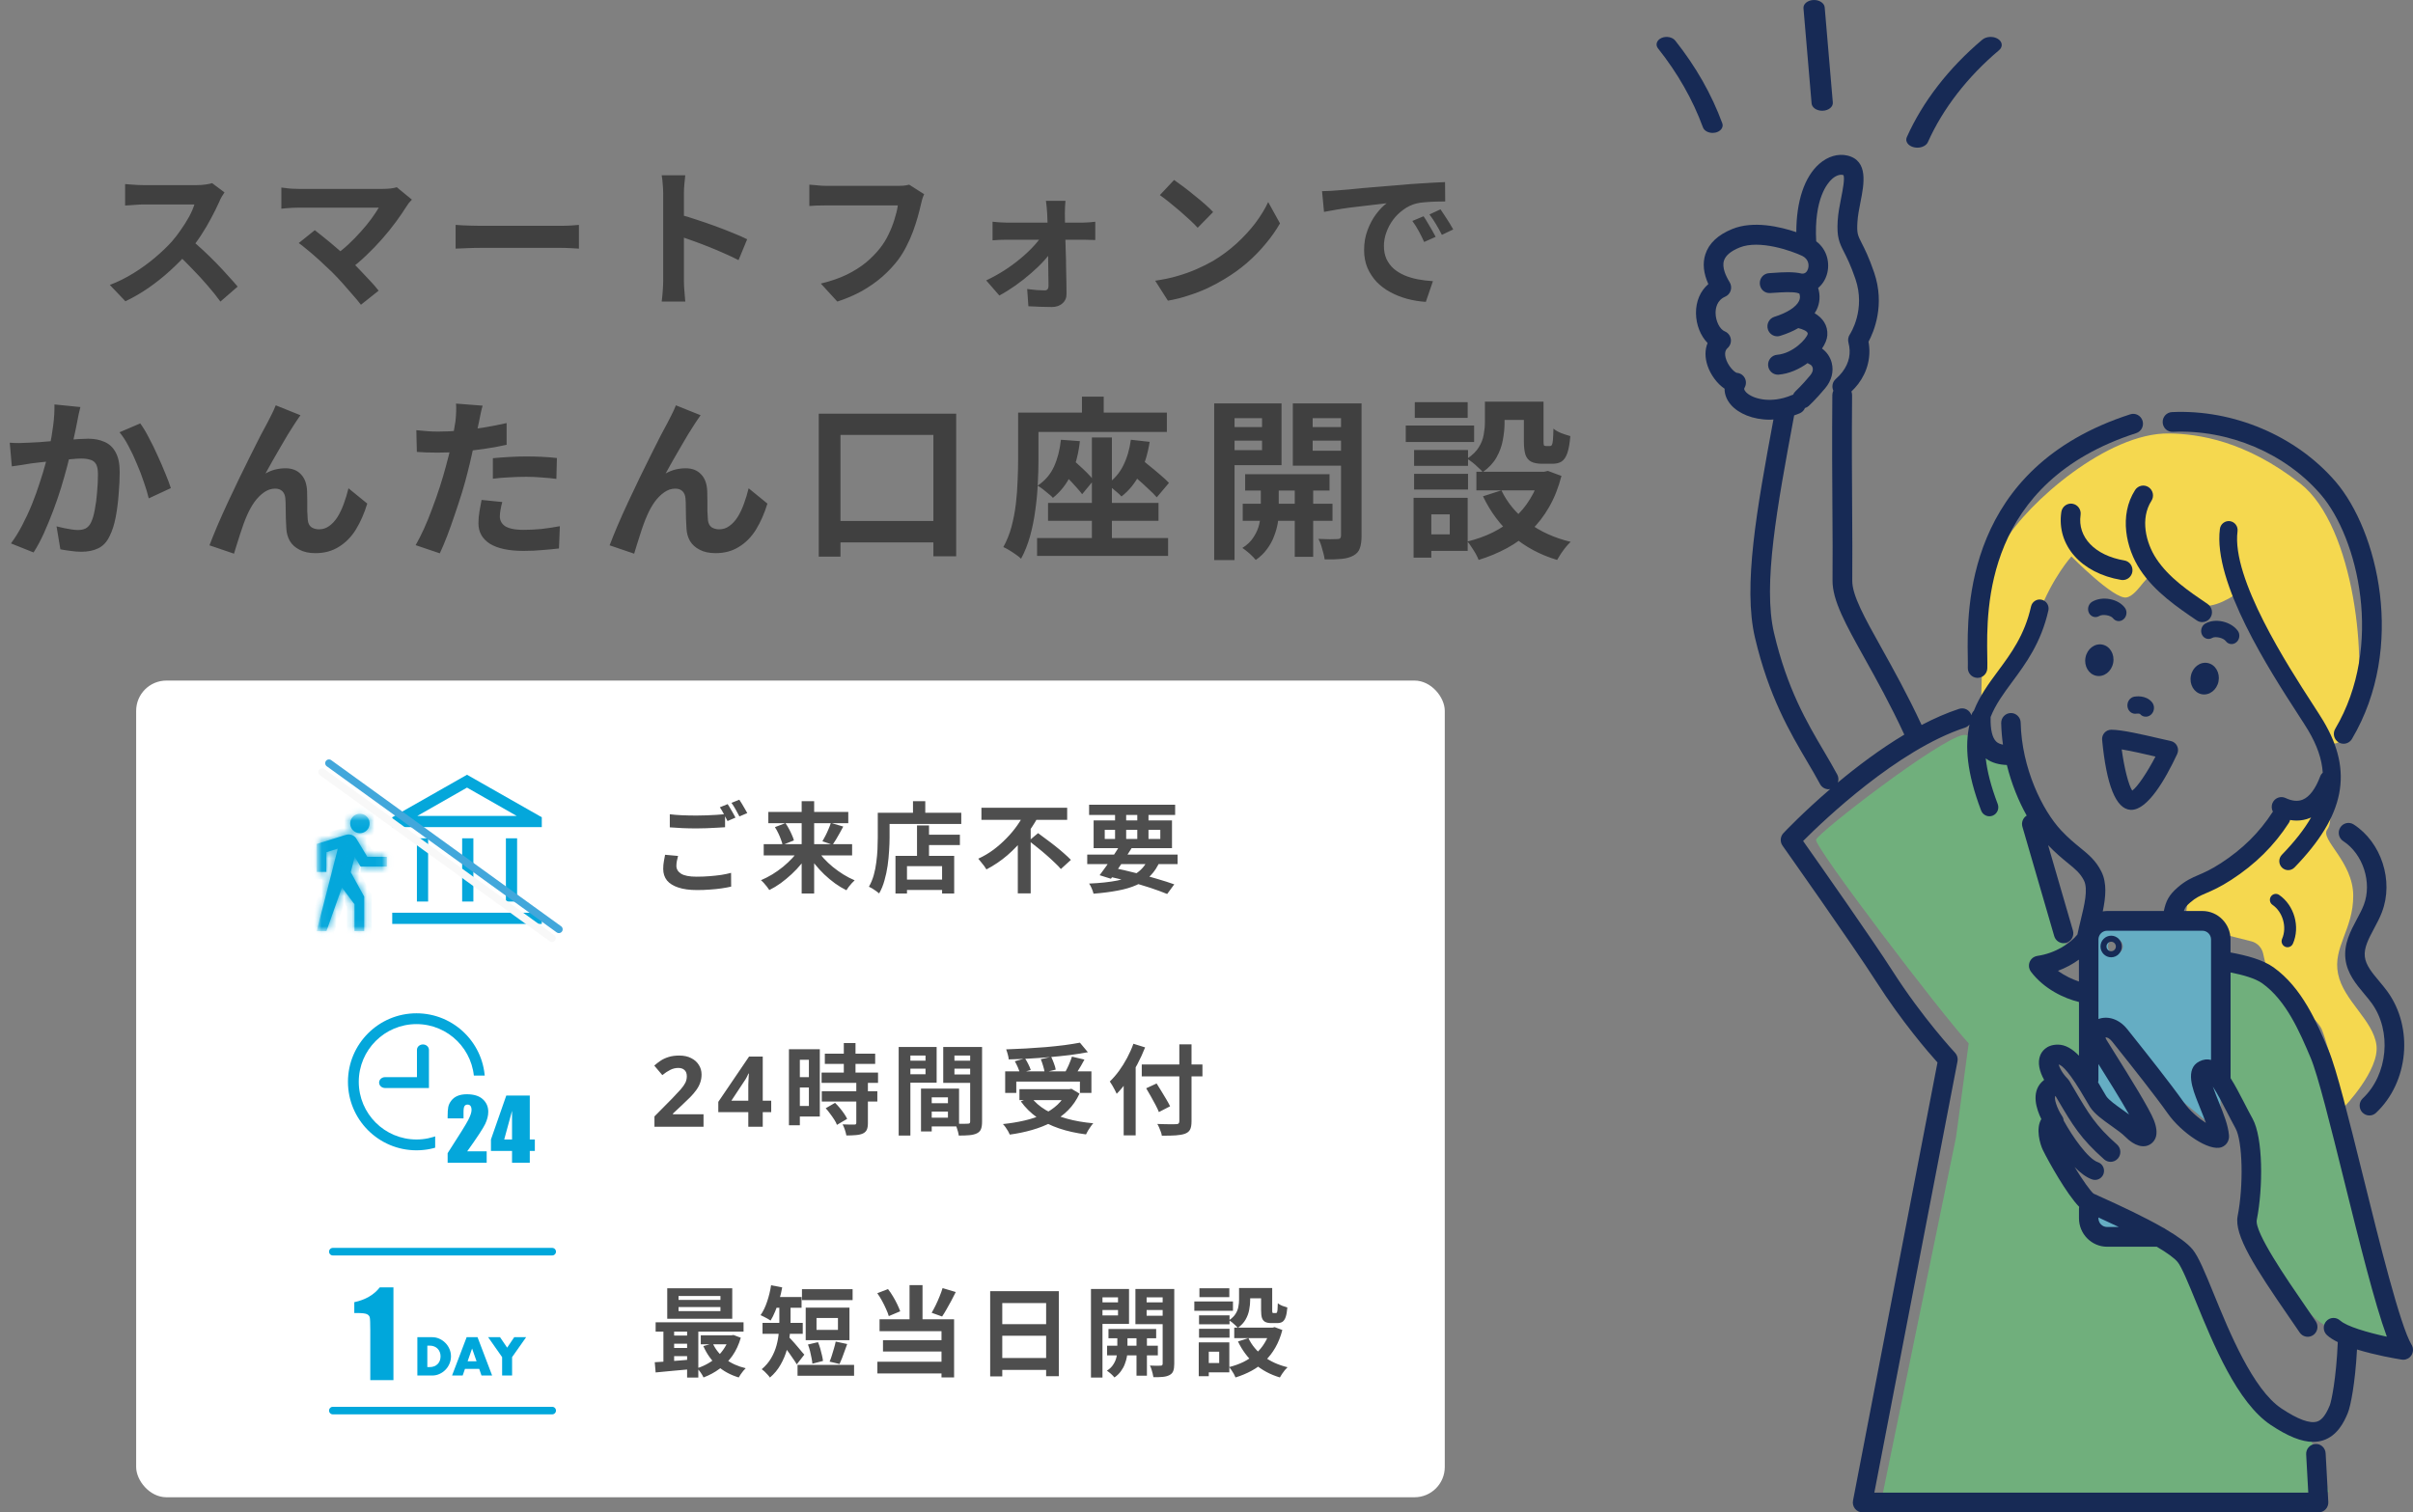 <svg width="319" height="200" viewBox="0 0 319 200" fill="none" xmlns="http://www.w3.org/2000/svg">
<rect x="0" y="0" width="319" height="200" fill="#808080" stroke="none"/>
<path d="M29.68 25.44C29.6 25.56 29.48 25.747 29.32 26C29.173 26.253 29.06 26.487 28.98 26.7C28.7 27.327 28.353 28.027 27.94 28.8C27.54 29.573 27.08 30.353 26.56 31.14C26.053 31.913 25.513 32.64 24.94 33.32C24.193 34.16 23.367 34.993 22.46 35.82C21.567 36.633 20.62 37.387 19.62 38.08C18.633 38.76 17.62 39.347 16.58 39.84L14.52 37.68C15.6 37.267 16.647 36.747 17.66 36.12C18.673 35.493 19.613 34.813 20.48 34.08C21.347 33.347 22.093 32.633 22.72 31.94C23.16 31.433 23.573 30.893 23.96 30.32C24.36 29.747 24.713 29.18 25.02 28.62C25.327 28.047 25.553 27.52 25.7 27.04C25.567 27.04 25.327 27.04 24.98 27.04C24.633 27.04 24.227 27.04 23.76 27.04C23.307 27.04 22.827 27.04 22.32 27.04C21.813 27.04 21.327 27.04 20.86 27.04C20.407 27.04 20.007 27.04 19.66 27.04C19.313 27.04 19.067 27.04 18.92 27.04C18.64 27.04 18.347 27.053 18.04 27.08C17.733 27.093 17.44 27.113 17.16 27.14C16.893 27.153 16.687 27.167 16.54 27.18V24.34C16.74 24.353 16.987 24.373 17.28 24.4C17.573 24.427 17.867 24.447 18.16 24.46C18.467 24.473 18.72 24.48 18.92 24.48C19.093 24.48 19.367 24.48 19.74 24.48C20.113 24.48 20.54 24.48 21.02 24.48C21.5 24.48 21.993 24.48 22.5 24.48C23.02 24.48 23.513 24.48 23.98 24.48C24.46 24.48 24.873 24.48 25.22 24.48C25.567 24.48 25.82 24.48 25.98 24.48C26.42 24.48 26.82 24.453 27.18 24.4C27.553 24.347 27.84 24.287 28.04 24.22L29.68 25.44ZM25.2 31.66C25.72 32.073 26.273 32.553 26.86 33.1C27.447 33.647 28.027 34.213 28.6 34.8C29.173 35.387 29.7 35.953 30.18 36.5C30.673 37.033 31.087 37.5 31.42 37.9L29.14 39.88C28.647 39.2 28.08 38.493 27.44 37.76C26.813 37.027 26.147 36.3 25.44 35.58C24.747 34.847 24.04 34.153 23.32 33.5L25.2 31.66ZM54.455 26.4C54.308 26.56 54.175 26.707 54.054 26.84C53.948 26.973 53.855 27.107 53.775 27.24C53.374 27.88 52.901 28.573 52.355 29.32C51.808 30.067 51.201 30.82 50.535 31.58C49.868 32.34 49.161 33.073 48.414 33.78C47.681 34.487 46.921 35.127 46.135 35.7L44.154 33.84C44.821 33.387 45.448 32.887 46.035 32.34C46.635 31.78 47.188 31.213 47.694 30.64C48.215 30.067 48.675 29.507 49.075 28.96C49.474 28.413 49.808 27.913 50.075 27.46C49.808 27.46 49.455 27.46 49.014 27.46C48.575 27.46 48.061 27.46 47.474 27.46C46.901 27.46 46.294 27.46 45.654 27.46C45.014 27.46 44.374 27.46 43.734 27.46C43.108 27.46 42.508 27.46 41.934 27.46C41.374 27.46 40.881 27.46 40.455 27.46C40.041 27.46 39.721 27.46 39.495 27.46C39.228 27.46 38.941 27.467 38.635 27.48C38.341 27.493 38.061 27.513 37.794 27.54C37.528 27.567 37.328 27.587 37.194 27.6V24.8C37.368 24.813 37.588 24.84 37.855 24.88C38.135 24.92 38.421 24.947 38.715 24.96C39.008 24.973 39.268 24.98 39.495 24.98C39.668 24.98 39.961 24.98 40.374 24.98C40.801 24.98 41.301 24.98 41.874 24.98C42.448 24.98 43.061 24.98 43.715 24.98C44.381 24.98 45.048 24.98 45.715 24.98C46.395 24.98 47.048 24.98 47.675 24.98C48.301 24.98 48.861 24.98 49.355 24.98C49.861 24.98 50.275 24.98 50.594 24.98C51.381 24.98 52.001 24.907 52.455 24.76L54.455 26.4ZM43.895 35.98C43.601 35.687 43.261 35.367 42.874 35.02C42.501 34.66 42.108 34.3 41.694 33.94C41.294 33.58 40.901 33.247 40.514 32.94C40.141 32.62 39.801 32.353 39.495 32.14L41.614 30.44C41.881 30.64 42.194 30.887 42.554 31.18C42.928 31.473 43.321 31.793 43.734 32.14C44.148 32.487 44.568 32.847 44.995 33.22C45.421 33.593 45.828 33.96 46.215 34.32C46.654 34.747 47.108 35.207 47.575 35.7C48.054 36.193 48.508 36.673 48.934 37.14C49.374 37.607 49.748 38.04 50.054 38.44L47.715 40.3C47.434 39.927 47.075 39.493 46.635 39C46.208 38.493 45.755 37.973 45.275 37.44C44.794 36.907 44.334 36.42 43.895 35.98ZM60.234 29.74C60.474 29.753 60.781 29.773 61.154 29.8C61.528 29.813 61.914 29.827 62.315 29.84C62.728 29.853 63.108 29.86 63.455 29.86C63.788 29.86 64.201 29.86 64.695 29.86C65.188 29.86 65.721 29.86 66.294 29.86C66.881 29.86 67.481 29.86 68.094 29.86C68.721 29.86 69.341 29.86 69.954 29.86C70.568 29.86 71.148 29.86 71.695 29.86C72.241 29.86 72.728 29.86 73.154 29.86C73.594 29.86 73.941 29.86 74.195 29.86C74.661 29.86 75.101 29.847 75.514 29.82C75.928 29.78 76.268 29.753 76.534 29.74V32.88C76.308 32.867 75.968 32.847 75.514 32.82C75.061 32.793 74.621 32.78 74.195 32.78C73.941 32.78 73.594 32.78 73.154 32.78C72.715 32.78 72.221 32.78 71.674 32.78C71.128 32.78 70.548 32.78 69.934 32.78C69.335 32.78 68.721 32.78 68.094 32.78C67.468 32.78 66.861 32.78 66.275 32.78C65.701 32.78 65.168 32.78 64.674 32.78C64.195 32.78 63.788 32.78 63.455 32.78C62.881 32.78 62.294 32.793 61.694 32.82C61.094 32.833 60.608 32.853 60.234 32.88V29.74ZM87.674 37.08C87.674 36.827 87.674 36.413 87.674 35.84C87.674 35.253 87.674 34.58 87.674 33.82C87.674 33.047 87.674 32.24 87.674 31.4C87.674 30.56 87.674 29.753 87.674 28.98C87.674 28.193 87.674 27.5 87.674 26.9C87.674 26.3 87.674 25.86 87.674 25.58C87.674 25.233 87.654 24.833 87.615 24.38C87.588 23.927 87.541 23.527 87.475 23.18H90.594C90.555 23.527 90.514 23.913 90.475 24.34C90.434 24.753 90.415 25.167 90.415 25.58C90.415 25.953 90.415 26.46 90.415 27.1C90.415 27.74 90.415 28.453 90.415 29.24C90.415 30.013 90.415 30.807 90.415 31.62C90.415 32.42 90.415 33.193 90.415 33.94C90.415 34.687 90.415 35.34 90.415 35.9C90.415 36.447 90.415 36.84 90.415 37.08C90.415 37.267 90.421 37.533 90.434 37.88C90.448 38.213 90.475 38.56 90.514 38.92C90.555 39.28 90.581 39.6 90.594 39.88H87.475C87.528 39.48 87.575 39.013 87.615 38.48C87.654 37.947 87.674 37.48 87.674 37.08ZM89.814 28.36C90.481 28.533 91.228 28.76 92.055 29.04C92.881 29.307 93.715 29.593 94.555 29.9C95.394 30.207 96.181 30.513 96.915 30.82C97.661 31.113 98.281 31.387 98.775 31.64L97.635 34.4C97.075 34.107 96.454 33.813 95.775 33.52C95.094 33.213 94.401 32.92 93.695 32.64C93.001 32.36 92.314 32.1 91.635 31.86C90.968 31.62 90.361 31.407 89.814 31.22V28.36ZM122.175 25.68C122.081 25.867 121.995 26.093 121.915 26.36C121.848 26.613 121.788 26.853 121.735 27.08C121.628 27.56 121.488 28.107 121.315 28.72C121.141 29.333 120.935 29.967 120.695 30.62C120.455 31.273 120.168 31.92 119.835 32.56C119.515 33.2 119.148 33.8 118.735 34.36C118.135 35.147 117.435 35.893 116.635 36.6C115.835 37.293 114.941 37.92 113.955 38.48C112.968 39.027 111.881 39.493 110.695 39.88L108.515 37.5C109.835 37.18 110.975 36.787 111.935 36.32C112.908 35.84 113.755 35.307 114.475 34.72C115.195 34.12 115.821 33.48 116.355 32.8C116.795 32.24 117.168 31.633 117.475 30.98C117.795 30.327 118.055 29.667 118.255 29C118.468 28.333 118.615 27.72 118.695 27.16C118.495 27.16 118.161 27.16 117.695 27.16C117.241 27.16 116.701 27.16 116.075 27.16C115.461 27.16 114.815 27.16 114.135 27.16C113.468 27.16 112.821 27.16 112.195 27.16C111.568 27.16 111.001 27.16 110.495 27.16C110.001 27.16 109.628 27.16 109.375 27.16C108.921 27.16 108.475 27.167 108.035 27.18C107.608 27.193 107.261 27.213 106.995 27.24V24.42C107.208 24.433 107.455 24.453 107.735 24.48C108.015 24.507 108.308 24.533 108.615 24.56C108.921 24.573 109.181 24.58 109.395 24.58C109.595 24.58 109.895 24.58 110.295 24.58C110.695 24.58 111.155 24.58 111.675 24.58C112.195 24.58 112.735 24.58 113.295 24.58C113.868 24.58 114.435 24.58 114.995 24.58C115.555 24.58 116.081 24.58 116.575 24.58C117.068 24.58 117.495 24.58 117.855 24.58C118.228 24.58 118.488 24.58 118.635 24.58C118.835 24.58 119.081 24.573 119.375 24.56C119.668 24.533 119.941 24.487 120.195 24.42L122.175 25.68ZM140.855 26.56C140.828 26.8 140.808 27.073 140.795 27.38C140.781 27.673 140.775 27.953 140.775 28.22C140.788 28.66 140.795 29.153 140.795 29.7C140.808 30.247 140.821 30.827 140.835 31.44C140.861 32.053 140.881 32.687 140.895 33.34C140.921 33.98 140.935 34.62 140.935 35.26C140.948 35.9 140.961 36.527 140.975 37.14C140.988 37.74 140.995 38.307 140.995 38.84C141.008 39.36 140.835 39.78 140.475 40.1C140.115 40.433 139.641 40.6 139.055 40.6C138.735 40.6 138.388 40.593 138.015 40.58C137.655 40.58 137.295 40.567 136.935 40.54C136.575 40.527 136.248 40.513 135.955 40.5L135.795 38.22C136.208 38.273 136.628 38.32 137.055 38.36C137.481 38.387 137.828 38.4 138.095 38.4C138.281 38.4 138.415 38.347 138.495 38.24C138.575 38.133 138.615 37.98 138.615 37.78C138.615 37.407 138.608 36.973 138.595 36.48C138.595 35.973 138.588 35.44 138.575 34.88C138.575 34.307 138.568 33.727 138.555 33.14C138.555 32.54 138.548 31.947 138.535 31.36C138.521 30.773 138.508 30.213 138.495 29.68C138.481 29.147 138.461 28.66 138.435 28.22C138.421 27.98 138.401 27.713 138.375 27.42C138.348 27.113 138.315 26.827 138.275 26.56H140.855ZM131.215 29.32C131.455 29.347 131.748 29.373 132.095 29.4C132.455 29.427 132.768 29.44 133.035 29.44C133.195 29.44 133.481 29.44 133.895 29.44C134.308 29.44 134.801 29.44 135.375 29.44C135.961 29.44 136.581 29.44 137.235 29.44C137.888 29.44 138.535 29.44 139.175 29.44C139.828 29.44 140.435 29.44 140.995 29.44C141.555 29.44 142.028 29.44 142.415 29.44C142.801 29.44 143.048 29.44 143.155 29.44C143.408 29.44 143.701 29.427 144.035 29.4C144.368 29.36 144.621 29.333 144.795 29.32V31.74C144.555 31.727 144.288 31.72 143.995 31.72C143.715 31.707 143.468 31.7 143.255 31.7C143.161 31.7 142.928 31.7 142.555 31.7C142.181 31.7 141.708 31.7 141.135 31.7C140.561 31.7 139.941 31.7 139.275 31.7C138.608 31.7 137.935 31.7 137.255 31.7C136.588 31.7 135.961 31.7 135.375 31.7C134.801 31.7 134.308 31.7 133.895 31.7C133.481 31.7 133.215 31.7 133.095 31.7C132.815 31.7 132.501 31.707 132.155 31.72C131.821 31.733 131.508 31.753 131.215 31.78V29.32ZM130.375 37.08C131.175 36.707 131.961 36.273 132.735 35.78C133.508 35.287 134.228 34.76 134.895 34.2C135.575 33.64 136.168 33.08 136.675 32.52C137.195 31.96 137.588 31.44 137.855 30.96L139.155 30.98L139.195 32.92C138.928 33.387 138.541 33.9 138.035 34.46C137.541 35.007 136.961 35.567 136.295 36.14C135.641 36.713 134.955 37.253 134.235 37.76C133.515 38.267 132.808 38.707 132.115 39.08L130.375 37.08ZM155.215 23.8C155.561 24.04 155.968 24.333 156.435 24.68C156.901 25.027 157.381 25.407 157.875 25.82C158.381 26.22 158.855 26.613 159.295 27C159.735 27.387 160.095 27.733 160.375 28.04L158.335 30.12C158.081 29.84 157.748 29.507 157.335 29.12C156.921 28.733 156.475 28.333 155.995 27.92C155.515 27.507 155.041 27.113 154.575 26.74C154.108 26.367 153.695 26.053 153.335 25.8L155.215 23.8ZM152.715 37.12C153.755 36.973 154.735 36.767 155.655 36.5C156.575 36.233 157.428 35.927 158.215 35.58C159.001 35.233 159.721 34.873 160.375 34.5C161.508 33.82 162.548 33.047 163.495 32.18C164.441 31.313 165.268 30.413 165.975 29.48C166.681 28.533 167.241 27.613 167.655 26.72L169.215 29.54C168.708 30.433 168.081 31.327 167.335 32.22C166.601 33.113 165.768 33.967 164.835 34.78C163.901 35.58 162.895 36.3 161.815 36.94C161.135 37.353 160.401 37.747 159.615 38.12C158.828 38.48 157.995 38.8 157.115 39.08C156.248 39.373 155.341 39.6 154.395 39.76L152.715 37.12ZM174.775 25.28C175.175 25.267 175.555 25.253 175.915 25.24C176.275 25.213 176.548 25.193 176.735 25.18C177.148 25.153 177.655 25.113 178.255 25.06C178.868 24.993 179.548 24.927 180.295 24.86C181.055 24.793 181.861 24.727 182.715 24.66C183.568 24.593 184.455 24.52 185.375 24.44C186.068 24.373 186.755 24.32 187.435 24.28C188.128 24.227 188.781 24.187 189.395 24.16C190.021 24.12 190.568 24.093 191.035 24.08L191.055 26.64C190.695 26.64 190.281 26.647 189.815 26.66C189.348 26.673 188.881 26.7 188.415 26.74C187.961 26.767 187.555 26.827 187.195 26.92C186.595 27.08 186.035 27.353 185.515 27.74C184.995 28.113 184.541 28.56 184.155 29.08C183.781 29.587 183.488 30.14 183.275 30.74C183.061 31.327 182.955 31.92 182.955 32.52C182.955 33.173 183.068 33.753 183.295 34.26C183.535 34.753 183.855 35.18 184.255 35.54C184.668 35.887 185.148 36.18 185.695 36.42C186.241 36.647 186.828 36.82 187.455 36.94C188.095 37.06 188.755 37.14 189.435 37.18L188.495 39.92C187.655 39.867 186.835 39.733 186.035 39.52C185.248 39.307 184.508 39.013 183.815 38.64C183.121 38.267 182.515 37.813 181.995 37.28C181.488 36.733 181.081 36.113 180.775 35.42C180.481 34.713 180.335 33.927 180.335 33.06C180.335 32.1 180.488 31.22 180.795 30.42C181.101 29.607 181.481 28.9 181.935 28.3C182.401 27.687 182.861 27.213 183.315 26.88C182.941 26.933 182.488 26.987 181.955 27.04C181.435 27.093 180.868 27.16 180.255 27.24C179.655 27.307 179.041 27.38 178.415 27.46C177.788 27.54 177.181 27.633 176.595 27.74C176.021 27.833 175.501 27.927 175.035 28.02L174.775 25.28ZM188.195 28.6C188.368 28.84 188.548 29.127 188.735 29.46C188.935 29.78 189.128 30.107 189.315 30.44C189.501 30.76 189.661 31.053 189.795 31.32L188.275 32C188.021 31.44 187.775 30.947 187.535 30.52C187.308 30.093 187.035 29.66 186.715 29.22L188.195 28.6ZM190.435 27.68C190.608 27.92 190.795 28.2 190.995 28.52C191.208 28.827 191.415 29.147 191.615 29.48C191.815 29.8 191.981 30.087 192.115 30.34L190.615 31.06C190.348 30.527 190.088 30.053 189.835 29.64C189.595 29.227 189.308 28.8 188.975 28.36L190.435 27.68Z" fill="#404040"/>
<path d="M10.626 53.83C10.549 54.121 10.473 54.443 10.396 54.796C10.335 55.133 10.273 55.448 10.212 55.739C10.151 56.076 10.074 56.46 9.982 56.889C9.89 57.303 9.798 57.725 9.706 58.154C9.629 58.568 9.545 58.974 9.453 59.373C9.3 60.032 9.108 60.799 8.878 61.673C8.648 62.547 8.38 63.49 8.073 64.502C7.766 65.499 7.421 66.503 7.038 67.515C6.655 68.527 6.248 69.516 5.819 70.482C5.39 71.433 4.93 72.291 4.439 73.058L1.449 71.862C1.986 71.141 2.484 70.336 2.944 69.447C3.419 68.542 3.849 67.615 4.232 66.664C4.615 65.713 4.953 64.778 5.244 63.858C5.551 62.938 5.811 62.079 6.026 61.282C6.241 60.485 6.409 59.802 6.532 59.235C6.747 58.192 6.915 57.188 7.038 56.222C7.161 55.256 7.214 54.344 7.199 53.485L10.626 53.83ZM18.538 55.992C18.906 56.483 19.282 57.104 19.665 57.855C20.064 58.591 20.447 59.373 20.815 60.201C21.198 61.029 21.543 61.826 21.85 62.593C22.172 63.36 22.417 64.011 22.586 64.548L19.665 65.905C19.512 65.261 19.297 64.548 19.021 63.766C18.76 62.969 18.454 62.164 18.101 61.351C17.764 60.523 17.396 59.741 16.997 59.005C16.614 58.269 16.215 57.656 15.801 57.165L18.538 55.992ZM1.288 58.545C1.702 58.576 2.108 58.591 2.507 58.591C2.906 58.576 3.32 58.56 3.749 58.545C4.117 58.53 4.569 58.507 5.106 58.476C5.658 58.43 6.233 58.384 6.831 58.338C7.444 58.292 8.058 58.246 8.671 58.2C9.284 58.139 9.852 58.093 10.373 58.062C10.894 58.031 11.324 58.016 11.661 58.016C12.474 58.016 13.187 58.154 13.8 58.43C14.429 58.691 14.919 59.143 15.272 59.787C15.64 60.431 15.824 61.305 15.824 62.409C15.824 63.314 15.778 64.295 15.686 65.353C15.609 66.411 15.479 67.423 15.295 68.389C15.111 69.355 14.85 70.175 14.513 70.85C14.145 71.647 13.639 72.199 12.995 72.506C12.366 72.813 11.615 72.966 10.741 72.966C10.296 72.966 9.821 72.928 9.315 72.851C8.824 72.79 8.38 72.721 7.981 72.644L7.475 69.608C7.782 69.685 8.111 69.761 8.464 69.838C8.832 69.915 9.177 69.976 9.499 70.022C9.836 70.068 10.105 70.091 10.304 70.091C10.687 70.091 11.025 70.022 11.316 69.884C11.607 69.731 11.845 69.47 12.029 69.102C12.244 68.657 12.412 68.082 12.535 67.377C12.673 66.672 12.773 65.913 12.834 65.1C12.911 64.272 12.949 63.482 12.949 62.731C12.949 62.118 12.865 61.665 12.696 61.374C12.527 61.083 12.274 60.891 11.937 60.799C11.615 60.692 11.209 60.638 10.718 60.638C10.381 60.638 9.905 60.669 9.292 60.73C8.694 60.776 8.058 60.837 7.383 60.914C6.708 60.975 6.072 61.044 5.474 61.121C4.891 61.198 4.439 61.251 4.117 61.282C3.795 61.343 3.373 61.412 2.852 61.489C2.346 61.55 1.917 61.612 1.564 61.673L1.288 58.545ZM39.721 54.911C39.614 55.064 39.491 55.241 39.353 55.44C39.23 55.624 39.108 55.808 38.985 55.992C38.709 56.406 38.402 56.889 38.065 57.441C37.743 57.978 37.406 58.553 37.053 59.166C36.7 59.764 36.355 60.362 36.018 60.96C35.696 61.558 35.389 62.11 35.098 62.616C35.527 62.371 35.964 62.194 36.409 62.087C36.854 61.98 37.298 61.926 37.743 61.926C38.602 61.926 39.276 62.187 39.767 62.708C40.273 63.214 40.549 63.95 40.595 64.916C40.61 65.253 40.618 65.66 40.618 66.135C40.618 66.61 40.618 67.086 40.618 67.561C40.633 68.036 40.656 68.435 40.687 68.757C40.733 69.202 40.894 69.524 41.17 69.723C41.461 69.907 41.799 69.999 42.182 69.999C42.673 69.999 43.117 69.853 43.516 69.562C43.93 69.271 44.298 68.872 44.62 68.366C44.942 67.845 45.218 67.262 45.448 66.618C45.693 65.959 45.9 65.276 46.069 64.571L48.553 66.595C48.154 67.898 47.648 69.048 47.035 70.045C46.422 71.026 45.67 71.785 44.781 72.322C43.907 72.874 42.88 73.15 41.699 73.15C40.856 73.15 40.15 72.997 39.583 72.69C39.016 72.399 38.594 72.015 38.318 71.54C38.042 71.049 37.889 70.52 37.858 69.953C37.827 69.539 37.804 69.079 37.789 68.573C37.789 68.067 37.781 67.576 37.766 67.101C37.766 66.61 37.751 66.212 37.72 65.905C37.689 65.506 37.559 65.192 37.329 64.962C37.099 64.732 36.777 64.617 36.363 64.617C35.857 64.617 35.374 64.778 34.914 65.1C34.454 65.422 34.032 65.844 33.649 66.365C33.281 66.886 32.959 67.461 32.683 68.09C32.53 68.427 32.369 68.826 32.2 69.286C32.031 69.746 31.87 70.221 31.717 70.712C31.564 71.203 31.418 71.663 31.28 72.092C31.142 72.537 31.027 72.912 30.935 73.219L27.692 72.115C27.983 71.348 28.336 70.474 28.75 69.493C29.179 68.496 29.647 67.454 30.153 66.365C30.659 65.276 31.173 64.195 31.694 63.122C32.215 62.049 32.714 61.037 33.189 60.086C33.664 59.12 34.086 58.284 34.454 57.579C34.837 56.858 35.129 56.314 35.328 55.946C35.481 55.639 35.658 55.294 35.857 54.911C36.056 54.528 36.256 54.091 36.455 53.6L39.721 54.911ZM63.802 53.646C63.71 53.953 63.618 54.328 63.526 54.773C63.434 55.218 63.365 55.563 63.319 55.808C63.212 56.329 63.074 56.966 62.905 57.717C62.752 58.468 62.575 59.266 62.376 60.109C62.192 60.952 62 61.757 61.801 62.524C61.602 63.337 61.356 64.218 61.065 65.169C60.774 66.104 60.459 67.063 60.122 68.044C59.8 69.01 59.47 69.938 59.133 70.827C58.796 71.701 58.466 72.483 58.144 73.173L54.947 72.092C55.284 71.509 55.645 70.804 56.028 69.976C56.411 69.133 56.779 68.228 57.132 67.262C57.5 66.296 57.837 65.338 58.144 64.387C58.451 63.436 58.711 62.555 58.926 61.742C59.079 61.205 59.225 60.653 59.363 60.086C59.501 59.519 59.624 58.967 59.731 58.43C59.838 57.893 59.93 57.395 60.007 56.935C60.099 56.46 60.168 56.046 60.214 55.693C60.26 55.264 60.291 54.834 60.306 54.405C60.321 53.976 60.314 53.631 60.283 53.37L63.802 53.646ZM57.937 57.073C58.872 57.073 59.846 57.027 60.858 56.935C61.87 56.843 62.89 56.713 63.917 56.544C64.944 56.375 65.964 56.176 66.976 55.946V58.821C66.025 59.036 65.013 59.22 63.94 59.373C62.867 59.526 61.809 59.649 60.766 59.741C59.723 59.818 58.765 59.856 57.891 59.856C57.339 59.856 56.841 59.848 56.396 59.833C55.951 59.802 55.522 59.779 55.108 59.764L55.039 56.889C55.637 56.95 56.151 56.996 56.58 57.027C57.009 57.058 57.462 57.073 57.937 57.073ZM65.159 60.592C65.803 60.531 66.516 60.477 67.298 60.431C68.08 60.385 68.839 60.362 69.575 60.362C70.234 60.362 70.901 60.377 71.576 60.408C72.266 60.439 72.948 60.492 73.623 60.569L73.554 63.329C72.987 63.252 72.358 63.191 71.668 63.145C70.993 63.084 70.303 63.053 69.598 63.053C68.816 63.053 68.057 63.076 67.321 63.122C66.6 63.153 65.88 63.214 65.159 63.306V60.592ZM66.401 66.388C66.309 66.71 66.232 67.047 66.171 67.4C66.11 67.737 66.079 68.036 66.079 68.297C66.079 68.542 66.133 68.772 66.24 68.987C66.347 69.202 66.516 69.393 66.746 69.562C66.976 69.715 67.29 69.838 67.689 69.93C68.103 70.022 68.617 70.068 69.23 70.068C70.012 70.068 70.794 70.03 71.576 69.953C72.373 69.861 73.186 69.738 74.014 69.585L73.899 72.529C73.255 72.606 72.542 72.675 71.76 72.736C70.978 72.813 70.127 72.851 69.207 72.851C67.275 72.851 65.795 72.537 64.768 71.908C63.756 71.264 63.25 70.359 63.25 69.194C63.25 68.673 63.296 68.144 63.388 67.607C63.48 67.07 63.572 66.572 63.664 66.112L66.401 66.388ZM92.621 54.911C92.514 55.064 92.391 55.241 92.253 55.44C92.13 55.624 92.008 55.808 91.885 55.992C91.609 56.406 91.302 56.889 90.965 57.441C90.643 57.978 90.306 58.553 89.953 59.166C89.6 59.764 89.255 60.362 88.918 60.96C88.596 61.558 88.289 62.11 87.998 62.616C88.427 62.371 88.864 62.194 89.309 62.087C89.754 61.98 90.198 61.926 90.643 61.926C91.502 61.926 92.176 62.187 92.667 62.708C93.173 63.214 93.449 63.95 93.495 64.916C93.51 65.253 93.518 65.66 93.518 66.135C93.518 66.61 93.518 67.086 93.518 67.561C93.533 68.036 93.556 68.435 93.587 68.757C93.633 69.202 93.794 69.524 94.07 69.723C94.361 69.907 94.699 69.999 95.082 69.999C95.573 69.999 96.017 69.853 96.416 69.562C96.83 69.271 97.198 68.872 97.52 68.366C97.842 67.845 98.118 67.262 98.348 66.618C98.593 65.959 98.8 65.276 98.969 64.571L101.453 66.595C101.054 67.898 100.548 69.048 99.935 70.045C99.322 71.026 98.57 71.785 97.681 72.322C96.807 72.874 95.78 73.15 94.599 73.15C93.756 73.15 93.05 72.997 92.483 72.69C91.916 72.399 91.494 72.015 91.218 71.54C90.942 71.049 90.789 70.52 90.758 69.953C90.727 69.539 90.704 69.079 90.689 68.573C90.689 68.067 90.681 67.576 90.666 67.101C90.666 66.61 90.651 66.212 90.62 65.905C90.589 65.506 90.459 65.192 90.229 64.962C89.999 64.732 89.677 64.617 89.263 64.617C88.757 64.617 88.274 64.778 87.814 65.1C87.354 65.422 86.932 65.844 86.549 66.365C86.181 66.886 85.859 67.461 85.583 68.09C85.43 68.427 85.269 68.826 85.1 69.286C84.931 69.746 84.77 70.221 84.617 70.712C84.464 71.203 84.318 71.663 84.18 72.092C84.042 72.537 83.927 72.912 83.835 73.219L80.592 72.115C80.883 71.348 81.236 70.474 81.65 69.493C82.079 68.496 82.547 67.454 83.053 66.365C83.559 65.276 84.073 64.195 84.594 63.122C85.115 62.049 85.614 61.037 86.089 60.086C86.564 59.12 86.986 58.284 87.354 57.579C87.737 56.858 88.029 56.314 88.228 55.946C88.381 55.639 88.558 55.294 88.757 54.911C88.956 54.528 89.156 54.091 89.355 53.6L92.621 54.911ZM108.238 54.704H126.408V73.564H123.395V57.51H111.113V73.61H108.238V54.704ZM109.618 68.895H125.281V71.724H109.618V68.895ZM144.348 57.855H146.993V72.322H144.348V57.855ZM138.552 66.503H153.157V68.872H138.552V66.503ZM137.103 71.149H154.422V73.518H137.103V71.149ZM140.254 58.154L142.761 58.338C142.577 60.025 142.194 61.489 141.611 62.731C141.028 63.973 140.223 65.008 139.196 65.836C139.073 65.683 138.882 65.506 138.621 65.307C138.376 65.092 138.123 64.885 137.862 64.686C137.601 64.487 137.371 64.333 137.172 64.226C138.138 63.582 138.859 62.746 139.334 61.719C139.809 60.676 140.116 59.488 140.254 58.154ZM139.909 62.041L141.381 60.408C141.749 60.699 142.132 61.037 142.531 61.42C142.945 61.788 143.336 62.156 143.704 62.524C144.072 62.892 144.363 63.222 144.578 63.513L143.06 65.353C142.845 65.062 142.562 64.724 142.209 64.341C141.856 63.942 141.481 63.544 141.082 63.145C140.683 62.746 140.292 62.378 139.909 62.041ZM149.5 58.154L151.984 58.43C151.739 60.009 151.309 61.412 150.696 62.639C150.083 63.866 149.27 64.87 148.258 65.652C148.12 65.499 147.936 65.322 147.706 65.123C147.476 64.924 147.238 64.724 146.993 64.525C146.748 64.31 146.533 64.142 146.349 64.019C147.269 63.406 147.982 62.593 148.488 61.581C148.994 60.569 149.331 59.427 149.5 58.154ZM148.856 62.041L150.42 60.339C150.849 60.692 151.325 61.083 151.846 61.512C152.367 61.926 152.866 62.34 153.341 62.754C153.832 63.168 154.23 63.536 154.537 63.858L152.927 65.767C152.636 65.43 152.252 65.046 151.777 64.617C151.317 64.172 150.826 63.728 150.305 63.283C149.799 62.823 149.316 62.409 148.856 62.041ZM143.037 52.45H145.912V56.521H143.037V52.45ZM136.045 54.566H154.261V57.119H136.045V54.566ZM134.596 54.566H137.287V60.845C137.287 61.78 137.256 62.815 137.195 63.95C137.149 65.069 137.042 66.227 136.873 67.423C136.72 68.604 136.49 69.754 136.183 70.873C135.876 71.977 135.478 72.981 134.987 73.886C134.818 73.717 134.588 73.533 134.297 73.334C134.021 73.135 133.73 72.943 133.423 72.759C133.116 72.575 132.856 72.437 132.641 72.345C133.101 71.517 133.461 70.62 133.722 69.654C133.983 68.673 134.174 67.668 134.297 66.641C134.42 65.598 134.496 64.579 134.527 63.582C134.573 62.585 134.596 61.665 134.596 60.822V54.566ZM164.611 62.708H175.766V64.87H164.611V62.708ZM164.289 66.618H176.157V68.872H164.289V66.618ZM171.166 63.375H173.604V73.633H171.166V63.375ZM166.681 63.49H169.05V67.883C169.05 68.266 169.004 68.719 168.912 69.24C168.82 69.761 168.659 70.321 168.429 70.919C168.214 71.502 167.908 72.061 167.509 72.598C167.11 73.15 166.612 73.633 166.014 74.047C165.815 73.802 165.539 73.518 165.186 73.196C164.833 72.889 164.519 72.644 164.243 72.46C164.887 72.061 165.385 71.578 165.738 71.011C166.106 70.444 166.351 69.876 166.474 69.309C166.612 68.742 166.681 68.266 166.681 67.883V63.49ZM161.897 56.475H167.67V58.269H161.897V56.475ZM172.569 56.475H178.365V58.269H172.569V56.475ZM177.284 53.347H179.998V70.85C179.998 71.555 179.921 72.107 179.768 72.506C179.63 72.92 179.346 73.242 178.917 73.472C178.503 73.702 177.989 73.848 177.376 73.909C176.763 73.97 176.011 73.993 175.122 73.978C175.091 73.733 175.03 73.441 174.938 73.104C174.861 72.782 174.769 72.452 174.662 72.115C174.555 71.778 174.432 71.494 174.294 71.264C174.815 71.279 175.321 71.295 175.812 71.31C176.303 71.31 176.64 71.302 176.824 71.287C176.993 71.287 177.108 71.249 177.169 71.172C177.246 71.095 177.284 70.98 177.284 70.827V53.347ZM162.15 53.347H169.418V61.512H162.15V59.534H166.842V55.302H162.15V53.347ZM178.71 53.347V55.302H173.535V59.603H178.71V61.581H170.913V53.347H178.71ZM160.517 53.347H163.208V74.07H160.517V53.347ZM196.305 53.117H198.904V55.923C198.904 56.644 198.827 57.403 198.674 58.2C198.536 58.982 198.26 59.741 197.846 60.477C197.432 61.213 196.826 61.865 196.029 62.432C195.891 62.263 195.692 62.064 195.431 61.834C195.186 61.589 194.925 61.359 194.649 61.144C194.373 60.929 194.143 60.768 193.959 60.661C194.664 60.186 195.178 59.68 195.5 59.143C195.837 58.606 196.052 58.054 196.144 57.487C196.251 56.92 196.305 56.383 196.305 55.877V53.117ZM201.457 53.117H204.056V58.292C204.056 58.599 204.071 58.79 204.102 58.867C204.148 58.944 204.232 58.982 204.355 58.982C204.386 58.982 204.439 58.982 204.516 58.982C204.593 58.982 204.669 58.982 204.746 58.982C204.838 58.982 204.899 58.982 204.93 58.982C205.022 58.982 205.099 58.936 205.16 58.844C205.221 58.737 205.267 58.522 205.298 58.2C205.329 57.863 205.352 57.357 205.367 56.682C205.612 56.897 205.957 57.096 206.402 57.28C206.862 57.449 207.261 57.579 207.598 57.671C207.521 58.622 207.391 59.365 207.207 59.902C207.023 60.439 206.77 60.814 206.448 61.029C206.141 61.228 205.735 61.328 205.229 61.328C205.106 61.328 204.961 61.328 204.792 61.328C204.623 61.328 204.455 61.328 204.286 61.328C204.133 61.328 203.995 61.328 203.872 61.328C203.259 61.328 202.776 61.236 202.423 61.052C202.07 60.868 201.817 60.561 201.664 60.132C201.526 59.687 201.457 59.082 201.457 58.315V53.117ZM198.49 64.847C199.272 66.488 200.453 67.906 202.032 69.102C203.611 70.283 205.482 71.134 207.644 71.655C207.445 71.839 207.23 72.069 207 72.345C206.77 72.636 206.555 72.928 206.356 73.219C206.157 73.526 205.988 73.802 205.85 74.047C203.565 73.357 201.603 72.299 199.962 70.873C198.337 69.432 197.033 67.684 196.052 65.629L198.49 64.847ZM203.619 62.386H204.148L204.631 62.271L206.425 62.938C206.026 64.487 205.482 65.859 204.792 67.055C204.117 68.236 203.312 69.278 202.377 70.183C201.442 71.088 200.391 71.854 199.226 72.483C198.061 73.112 196.811 73.633 195.477 74.047C195.385 73.802 195.255 73.526 195.086 73.219C194.917 72.928 194.733 72.636 194.534 72.345C194.35 72.054 194.174 71.808 194.005 71.609C195.186 71.318 196.297 70.919 197.34 70.413C198.383 69.892 199.318 69.263 200.146 68.527C200.989 67.791 201.702 66.94 202.285 65.974C202.883 65.008 203.328 63.95 203.619 62.8V62.386ZM195.178 62.386H204.7V64.847H195.178V62.386ZM197.34 53.117H202.883V55.532H197.34V53.117ZM186.944 59.511H194.074V61.604H186.944V59.511ZM187.036 53.186H194.028V55.256H187.036V53.186ZM186.944 62.662H194.074V64.732H186.944V62.662ZM185.84 56.268H194.879V58.453H185.84V56.268ZM188.209 65.836H194.028V72.851H188.209V70.666H191.659V68.021H188.209V65.836ZM186.875 65.836H189.221V73.748H186.875V65.836Z" fill="#404040"/>
<rect x="18" y="90" width="173" height="108" rx="4" fill="white"/>
<path d="M88.548 107.679C89.025 107.74 89.562 107.783 90.16 107.809C90.758 107.835 91.399 107.848 92.084 107.848C92.517 107.848 92.959 107.839 93.41 107.822C93.861 107.805 94.298 107.783 94.723 107.757C95.148 107.722 95.525 107.692 95.854 107.666V109.395C95.551 109.412 95.182 109.434 94.749 109.46C94.324 109.486 93.878 109.508 93.41 109.525C92.951 109.542 92.513 109.551 92.097 109.551C91.421 109.551 90.793 109.538 90.212 109.512C89.631 109.477 89.077 109.443 88.548 109.408V107.679ZM89.64 113.191C89.579 113.416 89.527 113.637 89.484 113.854C89.441 114.071 89.419 114.287 89.419 114.504C89.419 114.929 89.627 115.275 90.043 115.544C90.468 115.804 91.148 115.934 92.084 115.934C92.673 115.934 93.241 115.912 93.787 115.869C94.342 115.826 94.862 115.769 95.347 115.7C95.832 115.622 96.266 115.531 96.647 115.427L96.66 117.247C96.287 117.334 95.863 117.412 95.386 117.481C94.918 117.55 94.411 117.602 93.865 117.637C93.328 117.68 92.756 117.702 92.149 117.702C91.152 117.702 90.325 117.589 89.666 117.364C89.007 117.147 88.509 116.835 88.171 116.428C87.842 116.012 87.677 115.505 87.677 114.907C87.677 114.534 87.707 114.192 87.768 113.88C87.829 113.559 87.881 113.278 87.924 113.035L89.64 113.191ZM96.192 106.34C96.305 106.496 96.422 106.682 96.543 106.899C96.673 107.116 96.799 107.332 96.92 107.549C97.041 107.766 97.145 107.956 97.232 108.121L96.179 108.576C96.049 108.307 95.889 108 95.698 107.653C95.516 107.306 95.338 107.007 95.165 106.756L96.192 106.34ZM97.739 105.755C97.852 105.92 97.973 106.11 98.103 106.327C98.233 106.544 98.359 106.76 98.48 106.977C98.61 107.185 98.714 107.367 98.792 107.523L97.752 107.965C97.613 107.696 97.449 107.393 97.258 107.055C97.067 106.708 96.881 106.414 96.699 106.171L97.739 105.755ZM100.963 111.631H112.65V113.126H100.963V111.631ZM101.574 107.367H112.143V108.862H101.574V107.367ZM105.981 105.95H107.632V118.157H105.981V105.95ZM109.842 108.823L111.48 109.304C111.324 109.599 111.164 109.893 110.999 110.188C110.834 110.483 110.674 110.76 110.518 111.02C110.362 111.28 110.215 111.51 110.076 111.709L108.724 111.254C108.854 111.037 108.988 110.79 109.127 110.513C109.274 110.227 109.409 109.937 109.53 109.642C109.66 109.347 109.764 109.074 109.842 108.823ZM102.445 109.382L103.836 108.849C104.001 109.083 104.157 109.339 104.304 109.616C104.451 109.885 104.581 110.153 104.694 110.422C104.815 110.682 104.902 110.92 104.954 111.137L103.459 111.735C103.416 111.518 103.342 111.276 103.238 111.007C103.143 110.738 103.026 110.461 102.887 110.175C102.748 109.88 102.601 109.616 102.445 109.382ZM105.721 112.242L106.982 112.749C106.679 113.26 106.328 113.759 105.929 114.244C105.539 114.721 105.11 115.176 104.642 115.609C104.183 116.034 103.706 116.428 103.212 116.792C102.718 117.147 102.215 117.451 101.704 117.702C101.626 117.572 101.522 117.425 101.392 117.26C101.262 117.095 101.128 116.935 100.989 116.779C100.85 116.623 100.72 116.497 100.599 116.402C101.102 116.185 101.6 115.93 102.094 115.635C102.588 115.332 103.06 114.998 103.511 114.634C103.962 114.261 104.373 113.876 104.746 113.477C105.127 113.07 105.452 112.658 105.721 112.242ZM107.944 112.255C108.204 112.671 108.516 113.083 108.88 113.49C109.253 113.897 109.66 114.283 110.102 114.647C110.553 115.011 111.021 115.345 111.506 115.648C112 115.951 112.494 116.207 112.988 116.415C112.875 116.519 112.745 116.649 112.598 116.805C112.459 116.961 112.325 117.121 112.195 117.286C112.074 117.451 111.974 117.598 111.896 117.728C111.385 117.477 110.882 117.173 110.388 116.818C109.903 116.463 109.43 116.068 108.971 115.635C108.52 115.202 108.1 114.742 107.71 114.257C107.32 113.772 106.973 113.273 106.67 112.762L107.944 112.255ZM121.984 110.383H126.898V111.748H121.984V110.383ZM119.202 116.324H125.312V117.689H119.202V116.324ZM121.23 109.161H122.816V113.984H121.23V109.161ZM118.383 113.178H126.144V118.157H124.545V114.543H119.904V118.157H118.383V113.178ZM120.697 105.95H122.322V108.329H120.697V105.95ZM116.797 107.484H127.08V108.966H116.797V107.484ZM116.043 107.484H117.603V110.76C117.603 111.289 117.581 111.874 117.538 112.515C117.503 113.148 117.438 113.802 117.343 114.478C117.248 115.145 117.109 115.795 116.927 116.428C116.754 117.061 116.52 117.633 116.225 118.144C116.13 118.057 115.995 117.953 115.822 117.832C115.657 117.719 115.488 117.607 115.315 117.494C115.142 117.39 114.994 117.312 114.873 117.26C115.142 116.792 115.354 116.281 115.51 115.726C115.666 115.171 115.779 114.604 115.848 114.023C115.926 113.442 115.978 112.875 116.004 112.32C116.03 111.757 116.043 111.237 116.043 110.76V107.484ZM129.745 106.821H141.081V108.42H129.745V106.821ZM136.024 111.189L137.233 110.175C137.58 110.426 137.952 110.704 138.351 111.007C138.758 111.302 139.161 111.609 139.56 111.93C139.967 112.251 140.344 112.567 140.691 112.879C141.038 113.182 141.332 113.46 141.575 113.711L140.249 114.92C140.032 114.66 139.755 114.374 139.417 114.062C139.088 113.741 138.728 113.412 138.338 113.074C137.957 112.736 137.562 112.407 137.155 112.086C136.756 111.765 136.379 111.466 136.024 111.189ZM135.504 107.419L137.233 108.03C136.739 108.94 136.15 109.828 135.465 110.695C134.789 111.562 134.026 112.363 133.177 113.1C132.328 113.828 131.405 114.452 130.408 114.972C130.33 114.833 130.226 114.677 130.096 114.504C129.966 114.331 129.832 114.162 129.693 113.997C129.563 113.824 129.442 113.676 129.329 113.555C130.031 113.234 130.694 112.844 131.318 112.385C131.942 111.917 132.518 111.41 133.047 110.864C133.584 110.318 134.057 109.755 134.464 109.174C134.88 108.585 135.227 108 135.504 107.419ZM134.555 110.565L136.258 108.862V118.144H134.555V110.565ZM143.733 113.009H155.68V114.27H143.733V113.009ZM143.98 106.418H155.355V107.77H143.98V106.418ZM148.075 111.748L149.609 112.151C149.332 112.602 149.028 113.074 148.699 113.568C148.378 114.062 148.058 114.539 147.737 114.998C147.425 115.457 147.135 115.86 146.866 116.207L145.371 115.739C145.64 115.392 145.934 114.989 146.255 114.53C146.576 114.071 146.896 113.598 147.217 113.113C147.538 112.628 147.824 112.173 148.075 111.748ZM151.845 113.477L153.353 113.854C153.024 114.625 152.608 115.267 152.105 115.778C151.602 116.289 150.991 116.705 150.272 117.026C149.561 117.347 148.734 117.594 147.789 117.767C146.844 117.949 145.77 118.088 144.565 118.183C144.513 117.958 144.431 117.719 144.318 117.468C144.214 117.217 144.101 117.009 143.98 116.844C145.436 116.783 146.684 116.649 147.724 116.441C148.773 116.233 149.635 115.895 150.311 115.427C150.987 114.959 151.498 114.309 151.845 113.477ZM146.268 115.843L147.048 114.738C148.053 114.937 149.059 115.167 150.064 115.427C151.078 115.678 152.031 115.938 152.924 116.207C153.817 116.467 154.588 116.714 155.238 116.948L154.302 118.222C153.669 117.962 152.924 117.689 152.066 117.403C151.217 117.126 150.294 116.853 149.297 116.584C148.309 116.315 147.299 116.068 146.268 115.843ZM147.412 106.938H148.881V111.384H147.412V106.938ZM150.35 106.938H151.832V111.384H150.35V106.938ZM146.047 109.733V110.942H153.392V109.733H146.047ZM144.578 108.498H154.939V112.164H144.578V108.498Z" fill="#4E4E4E"/>
<path d="M93.007 149H86.52V147.635L88.847 145.282C89.315 144.797 89.692 144.394 89.978 144.073C90.264 143.744 90.472 143.449 90.602 143.189C90.732 142.92 90.797 142.634 90.797 142.331C90.797 141.958 90.693 141.681 90.485 141.499C90.286 141.317 90.013 141.226 89.666 141.226C89.311 141.226 88.964 141.308 88.626 141.473C88.288 141.638 87.933 141.872 87.56 142.175L86.494 140.914C86.763 140.68 87.044 140.463 87.339 140.264C87.642 140.065 87.989 139.904 88.379 139.783C88.778 139.653 89.254 139.588 89.809 139.588C90.416 139.588 90.936 139.701 91.369 139.926C91.811 140.143 92.149 140.442 92.383 140.823C92.626 141.196 92.747 141.62 92.747 142.097C92.747 142.487 92.686 142.847 92.565 143.176C92.452 143.505 92.283 143.826 92.058 144.138C91.841 144.441 91.573 144.758 91.252 145.087C90.931 145.408 90.567 145.759 90.16 146.14L88.964 147.258V147.349H93.007V149ZM101.954 147.076H100.836V149H98.925V147.076H94.96V145.711L99.029 139.718H100.836V145.555H101.954V147.076ZM98.925 143.982C98.925 143.835 98.925 143.661 98.925 143.462C98.934 143.254 98.943 143.05 98.951 142.851C98.96 142.643 98.969 142.461 98.978 142.305C98.986 142.14 98.995 142.028 99.004 141.967H98.951C98.874 142.14 98.791 142.309 98.704 142.474C98.618 142.639 98.514 142.808 98.392 142.981L96.689 145.555H98.925V143.982ZM109.043 139.341H115.699V140.693H109.043V139.341ZM108.614 141.837H116.076V143.202H108.614V141.837ZM108.64 144.307H115.985V145.672H108.64V144.307ZM111.552 137.937H113.099V142.721H111.552V137.937ZM113.203 143.137H114.737V148.519C114.737 148.892 114.689 149.182 114.594 149.39C114.499 149.607 114.325 149.776 114.074 149.897C113.823 150.01 113.515 150.079 113.151 150.105C112.796 150.14 112.375 150.157 111.89 150.157C111.855 149.94 111.79 149.689 111.695 149.403C111.6 149.126 111.5 148.887 111.396 148.688C111.717 148.697 112.029 148.705 112.332 148.714C112.635 148.714 112.839 148.714 112.943 148.714C113.038 148.714 113.103 148.701 113.138 148.675C113.181 148.64 113.203 148.575 113.203 148.48V143.137ZM109.16 146.556L110.395 145.841C110.603 146.04 110.811 146.266 111.019 146.517C111.227 146.768 111.418 147.02 111.591 147.271C111.764 147.522 111.899 147.752 111.994 147.96L110.642 148.753C110.573 148.545 110.456 148.315 110.291 148.064C110.126 147.804 109.944 147.544 109.745 147.284C109.554 147.015 109.359 146.773 109.16 146.556ZM105.039 138.756H108.38V147.648H105.039V146.257H106.937V140.147H105.039V138.756ZM105.117 142.448H107.639V143.813H105.117V142.448ZM104.298 138.756H105.741V148.805H104.298V138.756ZM122.498 145.893H126.047V146.998H122.498V145.893ZM122.407 143.956H126.788V148.961H122.407V147.804H125.319V145.113H122.407V143.956ZM121.757 143.956H123.174V149.624H121.757V143.956ZM119.586 140.264H122.836V141.317H119.586V140.264ZM125.618 140.264H128.894V141.317H125.618V140.264ZM128.257 138.457H129.83V148.324C129.83 148.74 129.782 149.069 129.687 149.312C129.592 149.555 129.414 149.741 129.154 149.871C128.885 150.001 128.556 150.083 128.166 150.118C127.785 150.153 127.312 150.17 126.749 150.17C126.732 150.014 126.697 149.841 126.645 149.65C126.593 149.459 126.532 149.264 126.463 149.065C126.394 148.874 126.32 148.71 126.242 148.571C126.476 148.588 126.706 148.601 126.931 148.61C127.165 148.61 127.373 148.61 127.555 148.61C127.746 148.601 127.876 148.597 127.945 148.597C128.066 148.597 128.149 148.575 128.192 148.532C128.235 148.489 128.257 148.411 128.257 148.298V138.457ZM119.703 138.457H123.824V143.176H119.703V142.058H122.355V139.588H119.703V138.457ZM129.089 138.457V139.588H126.177V142.084H129.089V143.202H124.695V138.457H129.089ZM118.806 138.457H120.353V150.17H118.806V138.457ZM132.885 141.681H144.286V144.528H142.765V143.033H134.354V144.528H132.885V141.681ZM134.77 144.034H141.621V145.477H134.77V144.034ZM142.765 137.885L143.818 139.146C143.081 139.285 142.284 139.41 141.426 139.523C140.577 139.627 139.693 139.718 138.774 139.796C137.864 139.874 136.95 139.939 136.031 139.991C135.112 140.043 134.22 140.078 133.353 140.095C133.344 139.904 133.301 139.679 133.223 139.419C133.154 139.159 133.084 138.942 133.015 138.769C133.873 138.743 134.748 138.704 135.641 138.652C136.542 138.6 137.422 138.539 138.28 138.47C139.147 138.392 139.961 138.305 140.724 138.21C141.487 138.106 142.167 137.998 142.765 137.885ZM134.159 140.342L135.511 139.965C135.667 140.199 135.814 140.459 135.953 140.745C136.1 141.031 136.204 141.282 136.265 141.499L134.822 141.915C134.779 141.698 134.692 141.443 134.562 141.148C134.432 140.853 134.298 140.585 134.159 140.342ZM137.591 140.069L138.969 139.757C139.099 140.026 139.22 140.316 139.333 140.628C139.454 140.94 139.532 141.213 139.567 141.447L138.098 141.811C138.072 141.577 138.007 141.295 137.903 140.966C137.808 140.637 137.704 140.338 137.591 140.069ZM141.712 139.731L143.363 140.121C143.216 140.398 143.064 140.671 142.908 140.94C142.752 141.209 142.596 141.464 142.44 141.707C142.284 141.941 142.141 142.149 142.011 142.331L140.724 141.967C140.845 141.75 140.967 141.516 141.088 141.265C141.218 141.005 141.335 140.741 141.439 140.472C141.552 140.203 141.643 139.956 141.712 139.731ZM141.049 144.034H141.374L141.647 143.982L142.713 144.619C142.323 145.468 141.816 146.205 141.192 146.829C140.577 147.444 139.866 147.964 139.06 148.389C138.254 148.814 137.379 149.16 136.434 149.429C135.498 149.698 134.519 149.901 133.496 150.04C133.444 149.91 133.366 149.754 133.262 149.572C133.158 149.399 133.045 149.225 132.924 149.052C132.803 148.887 132.69 148.753 132.586 148.649C133.583 148.545 134.532 148.389 135.433 148.181C136.334 147.973 137.153 147.7 137.89 147.362C138.627 147.015 139.264 146.591 139.801 146.088C140.338 145.585 140.754 144.987 141.049 144.294V144.034ZM136.317 145.1C136.802 145.75 137.444 146.313 138.241 146.79C139.047 147.258 139.979 147.639 141.036 147.934C142.102 148.229 143.268 148.432 144.533 148.545C144.42 148.658 144.303 148.805 144.182 148.987C144.061 149.169 143.944 149.347 143.831 149.52C143.727 149.702 143.64 149.867 143.571 150.014C142.271 149.849 141.084 149.585 140.009 149.221C138.934 148.857 137.972 148.38 137.123 147.791C136.274 147.193 135.55 146.478 134.952 145.646L136.317 145.1ZM150.942 140.771H158.963V142.344H150.942V140.771ZM155.908 138.106H157.52V148.272C157.52 148.775 157.455 149.143 157.325 149.377C157.204 149.62 156.983 149.802 156.662 149.923C156.35 150.036 155.938 150.109 155.427 150.144C154.924 150.179 154.313 150.192 153.594 150.183C153.577 150.027 153.533 149.858 153.464 149.676C153.403 149.494 153.33 149.308 153.243 149.117C153.165 148.926 153.083 148.766 152.996 148.636C153.334 148.645 153.672 148.653 154.01 148.662C154.357 148.671 154.66 148.675 154.92 148.675C155.18 148.666 155.362 148.662 155.466 148.662C155.631 148.662 155.743 148.632 155.804 148.571C155.873 148.51 155.908 148.411 155.908 148.272V138.106ZM151.527 143.917L152.905 143.28C153.104 143.592 153.317 143.934 153.542 144.307C153.767 144.671 153.984 145.031 154.192 145.386C154.4 145.733 154.565 146.036 154.686 146.296L153.204 147.063C153.1 146.786 152.953 146.469 152.762 146.114C152.571 145.759 152.368 145.386 152.151 144.996C151.934 144.606 151.726 144.246 151.527 143.917ZM148.55 141.772L150.11 140.212L150.136 140.225V150.144H148.55V141.772ZM149.837 138.028L151.384 138.509C151.089 139.263 150.743 140.017 150.344 140.771C149.945 141.525 149.516 142.236 149.057 142.903C148.598 143.57 148.121 144.151 147.627 144.645C147.575 144.515 147.493 144.346 147.38 144.138C147.276 143.93 147.163 143.726 147.042 143.527C146.921 143.319 146.812 143.15 146.717 143.02C147.133 142.621 147.536 142.158 147.926 141.629C148.316 141.092 148.676 140.515 149.005 139.9C149.334 139.285 149.612 138.661 149.837 138.028Z" fill="#4E4E4E"/>
<path d="M89.705 172.849V173.382H95.243V172.849H89.705ZM89.705 171.38V171.9H95.243V171.38H89.705ZM88.21 170.366H96.803V174.396H88.21V170.366ZM86.676 174.864H98.298V176.099H86.676V174.864ZM92.643 176.58H96.894V177.776H92.643V176.58ZM88.678 176.619H91.629V177.698H88.678V176.619ZM88.678 178.257H91.629V179.336H88.678V178.257ZM94.229 177.659C94.593 178.456 95.148 179.141 95.893 179.713C96.647 180.285 97.544 180.692 98.584 180.935C98.489 181.03 98.38 181.147 98.259 181.286C98.138 181.433 98.025 181.585 97.921 181.741C97.817 181.897 97.73 182.036 97.661 182.157C96.543 181.819 95.594 181.299 94.814 180.597C94.043 179.895 93.432 179.033 92.981 178.01L94.229 177.659ZM96.426 176.58H96.712L96.972 176.541L97.934 176.905C97.674 177.806 97.306 178.599 96.829 179.284C96.352 179.96 95.789 180.532 95.139 181C94.498 181.477 93.787 181.862 93.007 182.157C92.92 181.966 92.795 181.75 92.63 181.507C92.465 181.273 92.309 181.082 92.162 180.935C92.665 180.779 93.141 180.571 93.592 180.311C94.051 180.051 94.467 179.743 94.84 179.388C95.213 179.033 95.533 178.638 95.802 178.205C96.079 177.772 96.287 177.308 96.426 176.814V176.58ZM86.559 180.142C87.001 180.116 87.495 180.086 88.041 180.051C88.587 180.008 89.163 179.964 89.77 179.921C90.377 179.869 90.988 179.817 91.603 179.765V181.039C90.728 181.117 89.857 181.195 88.99 181.273C88.132 181.36 87.361 181.433 86.676 181.494L86.559 180.142ZM90.836 175.267H92.318V182.17H90.836V175.267ZM87.703 175.293H89.12V180.61H87.703V175.293ZM106.02 170.483H112.715V171.926H106.02V170.483ZM105.435 180.493H112.91V181.936H105.435V180.493ZM106.813 177.802L108.139 177.49C108.252 177.75 108.351 178.032 108.438 178.335C108.525 178.63 108.598 178.92 108.659 179.206C108.728 179.492 108.776 179.748 108.802 179.973L107.398 180.337C107.381 180.112 107.342 179.852 107.281 179.557C107.229 179.262 107.164 178.963 107.086 178.66C107.008 178.348 106.917 178.062 106.813 177.802ZM110.479 177.412L112 177.737C111.887 178.058 111.77 178.378 111.649 178.699C111.536 179.02 111.424 179.327 111.311 179.622C111.198 179.908 111.09 180.159 110.986 180.376L109.673 180.064C109.777 179.83 109.877 179.557 109.972 179.245C110.076 178.933 110.171 178.617 110.258 178.296C110.353 177.975 110.427 177.681 110.479 177.412ZM107.944 174.292V175.865H110.778V174.292H107.944ZM106.514 172.927H112.299V177.23H106.514V172.927ZM103.03 172.264H104.512V174.721C104.512 175.267 104.477 175.869 104.408 176.528C104.339 177.178 104.209 177.841 104.018 178.517C103.827 179.193 103.55 179.847 103.186 180.48C102.831 181.113 102.363 181.676 101.782 182.17C101.713 182.057 101.609 181.927 101.47 181.78C101.34 181.633 101.206 181.494 101.067 181.364C100.928 181.234 100.807 181.134 100.703 181.065C101.232 180.614 101.648 180.125 101.951 179.596C102.263 179.059 102.497 178.504 102.653 177.932C102.809 177.36 102.909 176.801 102.952 176.255C103.004 175.7 103.03 175.185 103.03 174.708V172.264ZM102.042 171.523H105.968V172.94H102.042V171.523ZM100.807 174.942H106.124V176.385H100.807V174.942ZM104.226 176.749C104.313 176.827 104.43 176.948 104.577 177.113C104.724 177.269 104.885 177.447 105.058 177.646C105.24 177.845 105.413 178.049 105.578 178.257C105.743 178.456 105.894 178.638 106.033 178.803C106.172 178.959 106.271 179.072 106.332 179.141L105.331 180.428C105.218 180.22 105.071 179.99 104.889 179.739C104.716 179.479 104.534 179.215 104.343 178.946C104.152 178.677 103.966 178.426 103.784 178.192C103.602 177.949 103.446 177.746 103.316 177.581L104.226 176.749ZM101.938 169.963L103.407 170.249C103.312 170.795 103.182 171.341 103.017 171.887C102.861 172.424 102.683 172.931 102.484 173.408C102.293 173.876 102.09 174.283 101.873 174.63C101.769 174.561 101.635 174.478 101.47 174.383C101.314 174.288 101.149 174.201 100.976 174.123C100.811 174.036 100.668 173.967 100.547 173.915C100.885 173.438 101.171 172.849 101.405 172.147C101.648 171.436 101.825 170.708 101.938 169.963ZM120.242 169.95H121.958V175.28H120.242V169.95ZM115.978 171.016L117.395 170.47C117.629 170.765 117.85 171.09 118.058 171.445C118.266 171.792 118.452 172.138 118.617 172.485C118.782 172.823 118.912 173.131 119.007 173.408L117.499 174.045C117.421 173.768 117.3 173.451 117.135 173.096C116.979 172.741 116.801 172.381 116.602 172.017C116.403 171.653 116.195 171.319 115.978 171.016ZM124.61 170.34L126.352 170.86C126.161 171.241 125.962 171.631 125.754 172.03C125.546 172.42 125.338 172.793 125.13 173.148C124.931 173.503 124.736 173.82 124.545 174.097L123.167 173.603C123.34 173.308 123.518 172.975 123.7 172.602C123.882 172.229 124.051 171.848 124.207 171.458C124.372 171.059 124.506 170.687 124.61 170.34ZM116.277 174.461H126.131V182.157H124.467V176.034H116.277V174.461ZM116.732 177.23H125.065V178.725H116.732V177.23ZM115.991 180.077H125.325V181.624H115.991V180.077ZM130.902 170.743H139.976V181.988H138.299V172.316H132.501V182.014H130.902V170.743ZM131.994 175.111H138.988V176.645H131.994V175.111ZM131.994 179.583H139.001V181.156H131.994V179.583ZM146.541 175.748H152.846V176.97H146.541V175.748ZM146.359 177.958H153.067V179.232H146.359V177.958ZM150.246 176.125H151.624V181.923H150.246V176.125ZM147.711 176.19H149.05V178.673C149.05 178.89 149.024 179.145 148.972 179.44C148.92 179.735 148.829 180.051 148.699 180.389C148.578 180.718 148.404 181.035 148.179 181.338C147.954 181.65 147.672 181.923 147.334 182.157C147.221 182.018 147.065 181.858 146.866 181.676C146.667 181.503 146.489 181.364 146.333 181.26C146.697 181.035 146.979 180.762 147.178 180.441C147.386 180.12 147.525 179.8 147.594 179.479C147.672 179.158 147.711 178.89 147.711 178.673V176.19ZM145.007 172.225H148.27V173.239H145.007V172.225ZM151.039 172.225H154.315V173.239H151.039V172.225ZM153.704 170.457H155.238V180.35C155.238 180.749 155.195 181.061 155.108 181.286C155.03 181.52 154.87 181.702 154.627 181.832C154.393 181.962 154.103 182.044 153.756 182.079C153.409 182.114 152.985 182.127 152.482 182.118C152.465 181.979 152.43 181.815 152.378 181.624C152.335 181.442 152.283 181.256 152.222 181.065C152.161 180.874 152.092 180.714 152.014 180.584C152.309 180.593 152.595 180.601 152.872 180.61C153.149 180.61 153.34 180.606 153.444 180.597C153.539 180.597 153.604 180.575 153.639 180.532C153.682 180.489 153.704 180.424 153.704 180.337V170.457ZM145.15 170.457H149.258V175.072H145.15V173.954H147.802V171.562H145.15V170.457ZM154.51 170.457V171.562H151.585V173.993H154.51V175.111H150.103V170.457H154.51ZM144.227 170.457H145.748V182.17H144.227V170.457ZM163.805 170.327H165.274V171.913C165.274 172.32 165.231 172.749 165.144 173.2C165.066 173.642 164.91 174.071 164.676 174.487C164.442 174.903 164.1 175.271 163.649 175.592C163.571 175.497 163.458 175.384 163.311 175.254C163.172 175.115 163.025 174.985 162.869 174.864C162.713 174.743 162.583 174.652 162.479 174.591C162.878 174.322 163.168 174.036 163.35 173.733C163.541 173.43 163.662 173.118 163.714 172.797C163.775 172.476 163.805 172.173 163.805 171.887V170.327ZM166.717 170.327H168.186V173.252C168.186 173.425 168.195 173.534 168.212 173.577C168.238 173.62 168.286 173.642 168.355 173.642C168.372 173.642 168.403 173.642 168.446 173.642C168.489 173.642 168.533 173.642 168.576 173.642C168.628 173.642 168.663 173.642 168.68 173.642C168.732 173.642 168.775 173.616 168.81 173.564C168.845 173.503 168.871 173.382 168.888 173.2C168.905 173.009 168.918 172.723 168.927 172.342C169.066 172.463 169.261 172.576 169.512 172.68C169.772 172.775 169.997 172.849 170.188 172.901C170.145 173.438 170.071 173.859 169.967 174.162C169.863 174.465 169.72 174.678 169.538 174.799C169.365 174.912 169.135 174.968 168.849 174.968C168.78 174.968 168.697 174.968 168.602 174.968C168.507 174.968 168.411 174.968 168.316 174.968C168.229 174.968 168.151 174.968 168.082 174.968C167.735 174.968 167.462 174.916 167.263 174.812C167.064 174.708 166.921 174.535 166.834 174.292C166.756 174.041 166.717 173.698 166.717 173.265V170.327ZM165.04 176.957C165.482 177.884 166.149 178.686 167.042 179.362C167.935 180.029 168.992 180.51 170.214 180.805C170.101 180.909 169.98 181.039 169.85 181.195C169.72 181.36 169.599 181.524 169.486 181.689C169.373 181.862 169.278 182.018 169.2 182.157C167.909 181.767 166.799 181.169 165.872 180.363C164.953 179.548 164.217 178.56 163.662 177.399L165.04 176.957ZM167.939 175.566H168.238L168.511 175.501L169.525 175.878C169.3 176.753 168.992 177.529 168.602 178.205C168.221 178.872 167.766 179.462 167.237 179.973C166.708 180.484 166.115 180.918 165.456 181.273C164.797 181.628 164.091 181.923 163.337 182.157C163.285 182.018 163.211 181.862 163.116 181.689C163.021 181.524 162.917 181.36 162.804 181.195C162.7 181.03 162.6 180.892 162.505 180.779C163.172 180.614 163.801 180.389 164.39 180.103C164.979 179.808 165.508 179.453 165.976 179.037C166.453 178.621 166.856 178.14 167.185 177.594C167.523 177.048 167.774 176.45 167.939 175.8V175.566ZM163.168 175.566H168.55V176.957H163.168V175.566ZM164.39 170.327H167.523V171.692H164.39V170.327ZM158.514 173.941H162.544V175.124H158.514V173.941ZM158.566 170.366H162.518V171.536H158.566V170.366ZM158.514 175.722H162.544V176.892H158.514V175.722ZM157.89 172.108H162.999V173.343H157.89V172.108ZM159.229 177.516H162.518V181.481H159.229V180.246H161.179V178.751H159.229V177.516ZM158.475 177.516H159.801V181.988H158.475V177.516Z" fill="#4E4E4E"/>
<path d="M55.116 119.219V110.861H56.599V119.219H55.116ZM61.097 119.219V110.861H62.58V119.219H61.097ZM51.853 122.178V120.698H71.625V122.178H51.853ZM66.88 119.219V110.861H68.363V119.219H66.88ZM51.853 109.381V108.075L61.739 102.453L71.625 108.075V109.381H51.853ZM55.165 107.902H68.314L61.739 104.154L55.165 107.902Z" fill="#04A7DB"/>
<path d="M42.58 102.106L72.976 124.075" stroke="#F8F8F8" stroke-linecap="round"/>
<path d="M43.49 100.926L73.886 122.895" stroke="#42A7DB" stroke-linecap="round"/>
<mask id="mask0_50_2" style="mask-type:luminance" maskUnits="userSpaceOnUse" x="41" y="107" width="11" height="17">
<path d="M42.371 108.119H50.645V122.633H42.371V108.119Z" fill="white" stroke="white"/>
</mask>
<g mask="url(#mask0_50_2)">
<mask id="path-11-inside-1_50_2" fill="white">
<path d="M47.664 114.593H51.145V113.312H48.563L47.136 110.942C47.029 110.761 46.877 110.611 46.695 110.506C46.512 110.401 46.305 110.346 46.095 110.344C45.974 110.345 45.853 110.364 45.738 110.401L41.871 111.604V115.303H43.155V112.694L44.66 112.224L41.871 123.133H43.155L45.203 117.361L46.865 119.577V123.136H48.149V118.575L46.372 115.34L46.893 113.298M47.578 110.181C47.832 110.181 48.08 110.106 48.291 109.965C48.502 109.825 48.667 109.624 48.764 109.39C48.861 109.156 48.887 108.899 48.837 108.65C48.788 108.402 48.665 108.174 48.486 107.995C48.306 107.815 48.077 107.693 47.828 107.644C47.579 107.595 47.321 107.62 47.086 107.717C46.852 107.814 46.651 107.978 46.51 108.189C46.369 108.399 46.294 108.647 46.294 108.9C46.293 109.069 46.326 109.235 46.39 109.391C46.455 109.547 46.549 109.688 46.668 109.807C46.788 109.926 46.93 110.021 47.086 110.085C47.242 110.149 47.409 110.182 47.578 110.181Z"/>
</mask>
<path d="M47.664 114.593H51.145V113.312H48.563L47.136 110.942C47.029 110.761 46.877 110.611 46.695 110.506C46.512 110.401 46.305 110.346 46.095 110.344C45.974 110.345 45.853 110.364 45.738 110.401L41.871 111.604V115.303H43.155V112.694L44.66 112.224L41.871 123.133H43.155L45.203 117.361L46.865 119.577V123.136H48.149V118.575L46.372 115.34L46.893 113.298M47.578 110.181C47.832 110.181 48.08 110.106 48.291 109.965C48.502 109.825 48.667 109.624 48.764 109.39C48.861 109.156 48.887 108.899 48.837 108.65C48.788 108.402 48.665 108.174 48.486 107.995C48.306 107.815 48.077 107.693 47.828 107.644C47.579 107.595 47.321 107.62 47.086 107.717C46.852 107.814 46.651 107.978 46.51 108.189C46.369 108.399 46.294 108.647 46.294 108.9C46.293 109.069 46.326 109.235 46.39 109.391C46.455 109.547 46.549 109.688 46.668 109.807C46.788 109.926 46.93 110.021 47.086 110.085C47.242 110.149 47.409 110.182 47.578 110.181Z" fill="#04A7DB"/>
<path d="M51.145 114.593V115.593H52.145V114.593H51.145ZM51.145 113.312H52.145V112.312H51.145V113.312ZM48.563 113.312L47.706 113.828L47.997 114.312H48.563V113.312ZM47.136 110.942L46.275 111.45L46.279 111.458L47.136 110.942ZM46.095 110.344L46.1 109.344L46.093 109.344L46.095 110.344ZM45.738 110.401L46.035 111.356L46.047 111.352L45.738 110.401ZM41.871 111.604L41.574 110.65L40.871 110.868V111.604H41.871ZM41.871 115.303H40.871V116.303H41.871V115.303ZM43.155 115.303V116.303H44.155V115.303H43.155ZM43.155 112.694L42.857 111.739L42.155 111.958V112.694H43.155ZM44.66 112.224L45.629 112.472L46.073 110.735L44.362 111.269L44.66 112.224ZM41.871 123.133L40.902 122.886L40.583 124.133H41.871V123.133ZM43.155 123.133V124.133H43.861L44.097 123.468L43.155 123.133ZM45.203 117.361L46.003 116.761L44.884 115.27L44.26 117.027L45.203 117.361ZM46.865 119.577H47.865V119.244L47.665 118.977L46.865 119.577ZM46.865 123.136H45.865V124.136H46.865V123.136ZM48.149 123.136V124.136H49.149V123.136H48.149ZM48.149 118.575H49.149V118.318L49.025 118.093L48.149 118.575ZM46.372 115.34L45.403 115.093L45.306 115.476L45.496 115.822L46.372 115.34ZM47.578 110.181L47.578 109.181L47.574 109.181L47.578 110.181ZM46.294 108.9L47.294 108.904V108.9H46.294ZM47.664 115.593H51.145V113.593H47.664V115.593ZM52.145 114.593V113.312H50.145V114.593H52.145ZM51.145 112.312H48.563V114.312H51.145V112.312ZM49.419 112.797L47.993 110.427L46.279 111.458L47.706 113.828L49.419 112.797ZM47.997 110.434C47.803 110.104 47.525 109.83 47.193 109.639L46.197 111.373C46.229 111.392 46.256 111.419 46.275 111.45L47.997 110.434ZM47.193 109.639C46.86 109.448 46.484 109.347 46.1 109.344L46.089 111.344C46.127 111.345 46.164 111.355 46.197 111.373L47.193 109.639ZM46.093 109.344C45.868 109.345 45.644 109.38 45.43 109.45L46.047 111.352C46.063 111.347 46.08 111.344 46.097 111.344L46.093 109.344ZM45.441 109.446L41.574 110.65L42.168 112.559L46.035 111.356L45.441 109.446ZM40.871 111.604V115.303H42.871V111.604H40.871ZM41.871 116.303H43.155V114.303H41.871V116.303ZM44.155 115.303V112.694H42.155V115.303H44.155ZM43.453 113.648L44.958 113.178L44.362 111.269L42.857 111.739L43.453 113.648ZM43.691 111.976L40.902 122.886L42.84 123.381L45.629 112.472L43.691 111.976ZM41.871 124.133H43.155V122.133H41.871V124.133ZM44.097 123.468L46.145 117.696L44.26 117.027L42.213 122.799L44.097 123.468ZM44.403 117.962L46.065 120.177L47.665 118.977L46.003 116.761L44.403 117.962ZM45.865 119.577V123.136H47.865V119.577H45.865ZM46.865 124.136H48.149V122.136H46.865V124.136ZM49.149 123.136V118.575H47.149V123.136H49.149ZM49.025 118.093L47.249 114.859L45.496 115.822L47.272 119.056L49.025 118.093ZM47.341 115.587L47.862 113.545L45.924 113.051L45.403 115.093L47.341 115.587ZM47.578 111.181C48.029 111.181 48.47 111.048 48.846 110.797L47.736 109.133C47.69 109.164 47.635 109.181 47.578 109.181V111.181ZM48.846 110.797C49.221 110.547 49.514 110.191 49.688 109.774L47.84 109.007C47.819 109.058 47.783 109.102 47.736 109.133L48.846 110.797ZM49.688 109.774C49.861 109.357 49.906 108.898 49.818 108.455L47.856 108.846C47.867 108.9 47.862 108.956 47.84 109.007L49.688 109.774ZM49.818 108.455C49.729 108.012 49.511 107.605 49.192 107.287L47.779 108.702C47.819 108.742 47.846 108.792 47.856 108.846L49.818 108.455ZM49.192 107.287C48.872 106.968 48.465 106.751 48.023 106.663L47.634 108.625C47.689 108.636 47.74 108.663 47.779 108.702L49.192 107.287ZM48.023 106.663C47.58 106.575 47.122 106.62 46.705 106.793L47.468 108.641C47.52 108.62 47.578 108.614 47.634 108.625L48.023 106.663ZM46.705 106.793C46.288 106.965 45.931 107.257 45.679 107.632L47.341 108.745C47.372 108.699 47.416 108.663 47.468 108.641L46.705 106.793ZM45.679 107.632C45.428 108.007 45.294 108.449 45.294 108.9H47.294C47.294 108.845 47.31 108.791 47.341 108.745L45.679 107.632ZM45.294 108.896C45.293 109.197 45.351 109.495 45.466 109.773L47.315 109.01C47.301 108.976 47.294 108.94 47.294 108.904L45.294 108.896ZM45.466 109.773C45.581 110.051 45.749 110.303 45.962 110.515L47.375 109.099C47.349 109.074 47.328 109.043 47.315 109.01L45.466 109.773ZM45.962 110.515C46.175 110.728 46.428 110.896 46.706 111.01L47.466 109.16C47.431 109.146 47.401 109.125 47.375 109.099L45.962 110.515ZM46.706 111.01C46.983 111.124 47.281 111.182 47.582 111.181L47.574 109.181C47.537 109.181 47.5 109.174 47.466 109.16L46.706 111.01Z" fill="#04A7DB" mask="url(#path-11-inside-1_50_2)"/>
</g>
<path fill-rule="evenodd" clip-rule="evenodd" d="M55.059 135.43C50.846 135.43 47.43 138.846 47.43 143.059C47.43 147.272 50.846 150.687 55.059 150.687C59.272 150.687 62.687 147.272 62.687 143.059C62.687 138.846 59.272 135.43 55.059 135.43ZM46 143.059C46 138.056 50.056 134 55.059 134C60.062 134 64.118 138.056 64.118 143.059C64.118 148.062 60.062 152.118 55.059 152.118C50.056 152.118 46 148.062 46 143.059Z" fill="#04A7DB"/>
<path d="M74 142.235H57.53V157.882H74V142.235Z" fill="white"/>
<path d="M64.34 152.25V153.765H59.177V152.497C60.706 150.132 61.614 148.67 61.901 148.11C62.191 147.546 62.337 147.107 62.337 146.792C62.337 146.551 62.292 146.371 62.203 146.254C62.118 146.134 61.986 146.073 61.808 146.073C61.63 146.073 61.496 146.139 61.407 146.271C61.322 146.403 61.279 146.664 61.279 147.056V147.901H59.177V147.577C59.177 147.08 59.204 146.688 59.258 146.403C59.312 146.113 59.446 145.83 59.659 145.552C59.872 145.273 60.149 145.063 60.489 144.92C60.83 144.777 61.239 144.706 61.715 144.706C62.648 144.706 63.353 144.926 63.829 145.365C64.309 145.8 64.549 146.353 64.549 147.023C64.549 147.532 64.414 148.07 64.143 148.637C63.876 149.204 63.084 150.409 61.767 152.25H64.34Z" fill="#04A7DB"/>
<path d="M70.038 144.876V150.685H70.706V152.2H70.038V153.765H67.692V152.2H64.904V150.685L66.931 144.876H70.038ZM67.692 150.685V146.902L66.658 150.685H67.692Z" fill="#04A7DB"/>
<path fill-rule="evenodd" clip-rule="evenodd" d="M55.913 138.118C56.351 138.118 56.706 138.44 56.706 138.838V143.882H50.91C50.472 143.882 50.118 143.56 50.118 143.162C50.118 142.765 50.472 142.443 50.91 142.443H55.121V138.838C55.121 138.44 55.476 138.118 55.913 138.118Z" fill="#04A7DB"/>
<path d="M52.013 170.24V182.508H48.952V175.931C48.952 174.981 48.929 174.41 48.884 174.218C48.838 174.026 48.712 173.882 48.505 173.786C48.303 173.685 47.848 173.635 47.141 173.635H46.838V172.203C48.318 171.884 49.442 171.23 50.21 170.24H52.013Z" fill="#00A7DB"/>
<path d="M56.493 180.786H56.796C57.025 180.786 57.228 180.75 57.408 180.678C57.587 180.607 57.737 180.508 57.858 180.382C57.984 180.257 58.078 180.109 58.141 179.939C58.208 179.764 58.242 179.573 58.242 179.367C58.242 179.165 58.208 178.977 58.141 178.802C58.074 178.627 57.977 178.477 57.852 178.352C57.731 178.226 57.581 178.127 57.401 178.056C57.222 177.984 57.02 177.948 56.796 177.948H56.493V180.786ZM55.175 176.832H57.125C57.471 176.832 57.793 176.901 58.094 177.04C58.399 177.179 58.663 177.365 58.887 177.598C59.116 177.827 59.295 178.096 59.425 178.405C59.555 178.71 59.62 179.031 59.62 179.367C59.62 179.699 59.555 180.019 59.425 180.329C59.3 180.633 59.123 180.902 58.894 181.136C58.67 181.369 58.405 181.555 58.1 181.694C57.8 181.833 57.475 181.902 57.125 181.902H55.175V176.832Z" fill="#00A7DB"/>
<path d="M63.002 180.019L62.41 178.331L61.819 180.019H63.002ZM63.352 181.021H61.469L61.166 181.902H59.761L61.691 176.832H63.13L65.06 181.902H63.654L63.352 181.021Z" fill="#00A7DB"/>
<path d="M66.381 179.468L64.532 176.832H66.105L67.047 178.217L67.981 176.832H69.555L67.699 179.468V181.902H66.381V179.468Z" fill="#00A7DB"/>
<path d="M44 165.522H73" stroke="#00A7DB" stroke-linecap="round"/>
<path d="M44 186.537H73" stroke="#00A7DB" stroke-linecap="round"/>
<path d="M314.171 138.227C313.751 134.917 309.823 132.343 309.095 128.794C308.366 125.243 311.116 122.922 311.099 118.435C311.083 113.95 306.697 111.012 307.655 109.712C308.615 108.413 307.576 105.43 307.576 105.43L304.398 106.51C300.833 110.788 294.757 114.852 293.768 115.106C292.779 115.36 289.793 116.903 289.398 118.337C289.003 119.771 288.915 122.284 288.915 122.284L297.626 124.481C298.403 124.678 299.006 125.298 299.185 126.089L300.096 130.104C300.096 130.104 306.088 134.063 306.958 136.169C307.827 138.275 309.852 146.441 309.852 146.441C309.852 146.441 314.592 141.536 314.169 138.225L314.171 138.227Z" fill="#F5D84F"/>
<path d="M296.335 78.055C296.335 78.055 304.357 92.657 305.823 95.438C307.289 98.218 309.27 100.667 311.173 94.428C313.076 88.189 311.356 69.629 304.099 63.945C296.842 58.262 290.605 57.374 286.721 57.321C278.645 57.209 268.035 66.481 265.016 71.655C261.995 76.829 261.928 92.196 261.928 92.196C261.928 92.196 267.793 85.653 269.582 80.986C271.368 76.322 273.844 73.585 273.844 73.585C273.844 73.585 279.433 79.261 281.093 79.011C282.752 78.761 284.061 75.003 285.217 76.179C286.372 77.355 289.261 79.875 291.34 80.108C293.419 80.341 296.339 78.054 296.339 78.054L296.335 78.055Z" fill="#F5D84F"/>
<path d="M297.138 162.174C297.138 162.174 303.735 173.522 307.509 175.338C307.953 175.551 308.41 175.732 308.869 175.89C311.18 177.477 317.704 178.509 317.704 178.509C314.861 173.726 308.973 144.866 306.642 139.372C304.995 135.487 303.192 131.404 299.822 128.99C298.434 127.997 296.119 127.468 293.589 127.054L294.593 130.322C294.242 130.335 293.902 130.367 293.589 130.432V141.082C293.589 141.082 294.543 144.987 295.944 148.182C297.346 151.378 297.136 162.176 297.136 162.176L297.138 162.174Z" fill="#70AF7C"/>
<path d="M300.408 186.996C298.366 185.693 292.617 174.38 291.048 170.573C289.479 166.766 285.499 163.567 285.499 163.567C285.499 163.567 277.516 163.328 276.479 162.376C275.443 161.426 275.406 158.278 275.406 158.278C275.406 158.278 272.045 153.076 271.222 151.509C270.402 149.942 270.976 148.66 270.976 148.66C270.976 148.66 270.893 147.152 270.476 145.963C270.058 144.774 271.63 143.542 271.63 143.542C271.63 143.542 270.899 140.079 272.043 139.449C273.188 138.82 275.099 141.435 275.099 141.435L275.382 132.918L270.711 129.594L269.912 128.084L273.197 125.154C273.197 125.154 268.41 107.837 267.754 104.51C267.098 101.181 261.115 96.931 259.533 97.198C256.379 97.729 240.349 110.111 240.086 111.043C239.823 111.975 256.582 133.986 260.261 137.98L258.584 150.414L248.839 197.836C255.496 198.7 307.879 197.305 307.879 197.305L305.144 189.32C305.144 189.32 302.45 188.3 300.408 186.997V186.996Z" fill="#70AF7C"/>
<path d="M277.076 122.478V144.025L278.857 146.496L283.735 149.238L277.182 137.619C278.107 133.614 281.135 138.484 283.556 141.118C285.584 143.325 291.63 148.235 293.543 149.775V122.477H277.074L277.076 122.478ZM279.658 126.146C279.113 126.146 278.672 125.7 278.672 125.148C278.672 124.596 279.113 124.149 279.658 124.149C280.203 124.149 280.643 124.596 280.643 125.148C280.643 125.7 280.203 126.146 279.658 126.146Z" fill="#65ADC3"/>
<path d="M277.077 162.949H284.023L277.077 158.882V162.949Z" fill="#65ADC3"/>
<path d="M276.576 79.582C276.088 79.875 275.903 80.534 276.162 81.055C276.309 81.346 276.563 81.529 276.843 81.585C277.066 81.629 277.303 81.592 277.519 81.463C278.006 81.17 279.062 81.388 279.331 81.748C279.675 82.205 280.306 82.268 280.741 81.887C281.176 81.505 281.249 80.823 280.905 80.366C280.006 79.165 277.901 78.784 276.576 79.582Z" fill="#172A55"/>
<path d="M294.833 85.156C295.113 85.212 295.418 85.138 295.661 84.925C296.096 84.543 296.17 83.862 295.828 83.404C294.897 82.159 292.807 81.707 291.525 82.474C291.037 82.767 290.851 83.426 291.11 83.945C291.37 84.464 291.979 84.649 292.467 84.354C292.851 84.125 293.911 84.327 294.252 84.782C294.403 84.986 294.61 85.11 294.833 85.155V85.156Z" fill="#172A55"/>
<path d="M277.135 89.369C278.144 89.569 279.141 88.808 279.362 87.668C279.583 86.529 278.943 85.444 277.934 85.242C276.925 85.042 275.928 85.803 275.707 86.942C275.486 88.082 276.126 89.167 277.135 89.369Z" fill="#172A55"/>
<path d="M291.862 87.678C290.852 87.478 289.856 88.239 289.635 89.378C289.413 90.517 290.053 91.603 291.063 91.805C292.072 92.005 293.068 91.244 293.29 90.104C293.509 88.965 292.871 87.88 291.862 87.678Z" fill="#172A55"/>
<path d="M281.256 93.452C281.344 94.071 281.883 94.48 282.461 94.373C282.562 94.354 282.818 94.358 282.906 94.41C283.063 94.599 283.266 94.716 283.483 94.758C283.791 94.819 284.125 94.732 284.385 94.488C284.831 94.069 284.886 93.35 284.509 92.88C283.695 91.867 282.299 92.1 282.141 92.13C281.564 92.241 281.169 92.832 281.256 93.45V93.452Z" fill="#172A55"/>
<path d="M281.629 107.094C281.672 107.095 281.714 107.097 281.754 107.097C283.922 107.097 286.244 103.103 287.824 99.717C287.983 99.374 287.978 98.978 287.81 98.639C287.641 98.302 287.327 98.061 286.961 97.989C286.605 97.918 286.038 97.787 285.369 97.629C283.326 97.153 280.534 96.501 279.125 96.501H279.103C278.762 96.501 278.439 96.649 278.21 96.905C277.982 97.16 277.87 97.501 277.903 97.844C278.475 103.842 279.728 106.953 281.626 107.09L281.629 107.094ZM284.827 100.021C284.871 100.03 284.913 100.041 284.955 100.05C283.824 102.214 282.566 104.068 281.882 104.552C281.401 103.841 280.832 101.592 280.49 99.102C281.832 99.32 283.617 99.737 284.827 100.021Z" fill="#172A55"/>
<path d="M282.258 64.809C280.115 68.153 281.055 72.515 282.937 75.355C284.878 78.286 287.824 80.284 290.42 82.05C290.642 82.2 290.89 82.27 291.137 82.27C291.552 82.27 291.96 82.067 292.209 81.691C292.605 81.092 292.446 80.281 291.856 79.879C289.338 78.169 286.734 76.402 285.076 73.899C283.666 71.772 282.916 68.575 284.421 66.23C284.809 65.626 284.639 64.816 284.041 64.423C283.441 64.029 282.646 64.203 282.258 64.807V64.809Z" fill="#172A55"/>
<path d="M287.251 57.106C294.63 56.767 302.129 59.946 306.822 65.411C311.715 71.107 315.207 85.412 308.72 96.375C308.354 96.994 308.552 97.796 309.163 98.167C309.371 98.293 309.598 98.352 309.824 98.352C310.263 98.352 310.689 98.126 310.931 97.716C318.133 85.546 314.302 70.138 308.768 63.695C303.568 57.645 295.272 54.12 287.135 54.496C286.424 54.529 285.874 55.139 285.907 55.859C285.94 56.58 286.525 57.143 287.252 57.104L287.251 57.106Z" fill="#172A55"/>
<path d="M260.142 86.799C260.151 87.405 260.16 87.909 260.147 88.291C260.123 89.011 260.679 89.615 261.391 89.641C261.405 89.641 261.42 89.641 261.436 89.641C262.127 89.641 262.7 89.085 262.723 88.382C262.738 87.966 262.729 87.418 262.718 86.759C262.619 80.468 262.354 63.754 282.407 57.276C283.085 57.058 283.46 56.322 283.244 55.637C283.026 54.95 282.301 54.57 281.626 54.788C259.747 61.856 260.045 80.631 260.142 86.801V86.799Z" fill="#172A55"/>
<path d="M273.969 66.611C273.265 66.506 272.61 67 272.506 67.714C271.87 72.104 275.122 75.794 280.418 76.689C280.489 76.702 280.56 76.707 280.63 76.707C281.248 76.707 281.794 76.255 281.899 75.616C282.016 74.905 281.542 74.233 280.838 74.114C276.951 73.458 274.627 71.039 275.055 68.095C275.159 67.382 274.671 66.719 273.967 66.613L273.969 66.611Z" fill="#172A55"/>
<path d="M314.899 120.608C316.469 116.495 314.831 111.412 311.168 109.032C310.569 108.641 309.772 108.819 309.388 109.426C309.004 110.034 309.177 110.842 309.777 111.231C312.401 112.935 313.62 116.72 312.496 119.665C312.258 120.287 311.924 120.912 311.571 121.573C310.759 123.096 309.836 124.821 310.07 126.821C310.293 128.737 311.496 130.171 312.556 131.436C312.907 131.854 313.24 132.251 313.531 132.653C316.222 136.354 315.685 142.125 312.359 145.25C311.838 145.741 311.807 146.567 312.291 147.095C312.545 147.371 312.891 147.512 313.236 147.512C313.551 147.512 313.865 147.397 314.112 147.163C318.426 143.108 319.097 135.904 315.608 131.104C315.262 130.63 314.886 130.18 314.522 129.744C313.617 128.666 312.763 127.647 312.631 126.514C312.494 125.336 313.147 124.111 313.84 122.816C314.216 122.112 314.604 121.384 314.902 120.608H314.899Z" fill="#172A55"/>
<path d="M302.094 125.196C302.198 125.243 302.305 125.265 302.411 125.265C302.712 125.265 302.998 125.089 303.127 124.792C304.106 122.553 303.305 119.72 301.304 118.346C300.944 118.099 300.458 118.196 300.216 118.557C299.973 118.92 300.067 119.413 300.425 119.659C301.796 120.602 302.365 122.616 301.696 124.15C301.52 124.55 301.699 125.018 302.094 125.196Z" fill="#172A55"/>
<path d="M279.098 126.594C279.875 126.594 280.508 125.953 280.508 125.165C280.508 124.378 279.875 123.737 279.098 123.737C278.321 123.737 277.688 124.378 277.688 125.165C277.688 125.953 278.321 126.594 279.098 126.594ZM279.098 124.537C279.44 124.537 279.718 124.819 279.718 125.165C279.718 125.512 279.44 125.793 279.098 125.793C278.756 125.793 278.478 125.512 278.478 125.165C278.478 124.819 278.756 124.537 279.098 124.537Z" fill="#172A55"/>
<path d="M318.808 177.835C317.296 175.291 314.575 164.317 312.39 155.499C310.505 147.899 308.878 141.333 307.827 138.858C306.271 135.19 304.334 130.624 300.568 127.927C299.136 126.902 296.975 126.343 294.878 125.956V124.242C294.878 122.164 293.208 120.472 291.157 120.472H288.708C288.873 119.968 289.092 119.75 289.544 119.352C290.292 118.698 290.828 118.466 291.641 118.116C292.459 117.764 293.475 117.327 294.984 116.349C298.154 114.292 300.641 111.83 302.584 108.826C302.665 108.702 302.714 108.57 302.749 108.435C303.036 108.483 303.321 108.514 303.603 108.514C304.221 108.514 304.819 108.4 305.386 108.166C305.435 108.146 305.482 108.116 305.532 108.094C304.634 109.663 303.356 111.291 301.659 113.044C301.206 113.513 301.213 114.266 301.676 114.728C301.904 114.954 302.2 115.069 302.498 115.069C302.797 115.069 303.107 114.95 303.338 114.713C309.997 107.836 311.136 102.044 307.15 95.345C306.836 94.817 306.336 94.045 305.717 93.087C302.504 88.124 294.982 76.501 295.803 70.255C295.889 69.603 295.437 69.004 294.793 68.917C294.152 68.834 293.559 69.288 293.473 69.94C292.537 77.063 300.112 88.765 303.753 94.389C304.353 95.315 304.835 96.06 305.139 96.571C306.309 98.535 306.951 100.367 307.07 102.173C306.925 102.307 306.804 102.472 306.731 102.67C306.113 104.315 305.316 105.378 304.424 105.743C303.775 106.01 303.012 105.94 302.155 105.532C301.509 105.226 300.743 105.508 300.441 106.16C300.26 106.551 300.292 106.984 300.48 107.336C300.465 107.357 300.449 107.371 300.434 107.394C298.695 110.084 296.459 112.294 293.601 114.148C292.274 115.007 291.407 115.382 290.641 115.711C289.754 116.093 288.919 116.452 287.866 117.375C286.726 118.373 286.335 119.153 286.059 120.47H278.564C278.367 120.47 278.177 120.5 277.986 120.53C278.383 118.627 278.562 116.769 277.798 115.248C277.067 113.789 276.103 113.003 274.988 112.093C274.266 111.504 273.448 110.837 272.505 109.833C270.011 107.181 267.268 101.586 267.135 95.569C267.12 94.858 266.546 94.293 265.847 94.293C265.838 94.293 265.827 94.293 265.818 94.293C265.107 94.309 264.542 94.906 264.558 95.627C264.58 96.592 264.664 97.542 264.794 98.474C264.44 98.402 264.12 98.283 263.891 98.057C263.375 97.55 263.123 96.46 263.16 94.908C263.16 94.88 263.154 94.854 263.154 94.828C263.82 93.15 264.867 91.724 266.012 90.175C267.804 87.754 269.833 85.008 270.795 80.733C270.94 80.092 270.543 79.454 269.91 79.308C269.276 79.162 268.649 79.564 268.504 80.205C267.654 83.987 265.864 86.409 264.132 88.748C262.909 90.401 261.719 92.024 260.945 93.989C260.788 94.152 260.671 94.354 260.618 94.584C260.618 94.584 260.618 94.582 260.618 94.58C260.401 93.895 259.678 93.515 258.996 93.739C257.345 94.278 255.68 95.015 254.039 95.875C252.165 91.849 250.271 88.446 248.742 85.705C246.483 81.65 244.85 78.721 244.87 76.778C244.897 73.801 244.877 70.833 244.855 67.395C244.826 63.164 244.795 58.369 244.846 52.258C244.846 52.086 244.813 51.923 244.756 51.773C245.082 51.458 245.387 51.13 245.651 50.782C245.652 50.778 245.656 50.776 245.658 50.774C246.905 49.12 247.378 47.156 247.018 45.189C247.719 43.888 249.238 40.33 247.753 36.008C247.064 34.002 246.515 32.925 246.115 32.14C245.588 31.106 245.464 30.862 245.552 29.361C245.601 28.524 245.786 27.586 245.965 26.68C246.42 24.378 247.044 21.225 244.212 20.567C242.979 20.28 241.63 20.684 240.507 21.669C238.545 23.392 237.476 26.623 237.474 30.702C235.324 29.974 231.797 29.148 229.006 30.284C227.11 31.056 225.911 32.186 225.446 33.642C225.066 34.828 225.201 36.143 225.845 37.566C224.786 38.479 224.192 39.846 224.21 41.426C224.227 42.966 224.817 44.409 225.744 45.361C225.379 46.247 225.373 47.291 225.746 48.386C226.138 49.531 226.984 50.731 227.99 51.402C227.982 52.149 228.269 52.895 228.84 53.545C229.836 54.685 231.725 55.5 233.963 55.5C234.122 55.5 234.287 55.483 234.45 55.474C232.246 67.321 230.412 77.539 232.007 84.319C233.835 92.101 236.655 96.885 238.92 100.728C239.529 101.762 240.103 102.737 240.608 103.683C240.842 104.124 241.29 104.374 241.752 104.374C241.82 104.374 241.888 104.359 241.955 104.348C238.39 107.412 235.987 109.941 235.77 110.172C235.342 110.626 235.293 111.325 235.655 111.834C235.746 111.964 244.917 124.933 248.037 129.809C251.441 135.131 254.915 139.145 256.137 140.503L244.969 198.444C244.895 198.827 244.994 199.222 245.239 199.524C245.484 199.824 245.848 200 246.234 200H306.516C306.87 200 307.209 199.852 307.452 199.59C307.695 199.329 307.823 198.979 307.803 198.622L307.45 192.186C307.41 191.465 306.812 190.904 306.091 190.956C305.38 190.997 304.837 191.612 304.877 192.332L305.155 197.39H247.788L258.782 140.355C258.788 140.322 258.788 140.288 258.792 140.257C258.797 140.211 258.804 140.164 258.804 140.118C258.804 140.074 258.799 140.029 258.795 139.985C258.792 139.946 258.79 139.907 258.782 139.868C258.775 139.823 258.76 139.781 258.748 139.738C258.737 139.699 258.728 139.66 258.711 139.623C258.695 139.583 258.675 139.546 258.654 139.507C258.636 139.47 258.618 139.433 258.596 139.397C258.57 139.357 258.537 139.32 258.506 139.283C258.486 139.258 258.472 139.231 258.45 139.208C258.408 139.164 254.193 134.653 250.189 128.394C247.521 124.224 240.518 114.259 238.372 111.215C241.109 108.47 250.871 99.135 259.777 96.225C260.018 96.145 260.22 95.999 260.371 95.814C259.748 98.606 259.987 102.133 261.905 107.183C262.085 107.655 262.531 107.946 263.002 107.946C263.143 107.946 263.286 107.92 263.425 107.866C264.03 107.631 264.332 106.942 264.1 106.327C263.194 103.946 262.706 101.983 262.516 100.295C263.359 100.917 264.341 101.123 265.306 101.164C265.921 103.652 266.855 105.936 267.93 107.853C267.446 108.153 267.197 108.752 267.365 109.331L271.569 123.792C271.733 124.361 272.247 124.729 272.805 124.729C272.925 124.729 273.048 124.713 273.17 124.676C273.852 124.472 274.244 123.746 274.043 123.055L270.76 111.764C271.766 112.818 272.653 113.546 273.368 114.129C274.361 114.939 275.015 115.474 275.498 116.434C276.072 117.577 275.556 119.692 275.057 121.739C274.909 122.345 274.761 122.968 274.635 123.581C273.723 124.716 271.761 126.061 269.331 126.411C269.307 126.415 269.285 126.424 269.261 126.428C269.219 126.437 269.179 126.447 269.137 126.46C269.095 126.473 269.053 126.487 269.013 126.506C268.976 126.521 268.941 126.537 268.906 126.558C268.864 126.58 268.824 126.606 268.786 126.632C268.768 126.645 268.747 126.652 268.731 126.665C268.718 126.676 268.707 126.689 268.694 126.7C268.66 126.73 268.627 126.762 268.594 126.795C268.565 126.825 268.537 126.854 268.512 126.886C268.486 126.917 268.464 126.952 268.44 126.988C268.416 127.025 268.393 127.06 268.374 127.099C268.356 127.136 268.34 127.173 268.325 127.21C268.309 127.249 268.294 127.288 268.281 127.328C268.27 127.367 268.261 127.408 268.254 127.451C268.245 127.493 268.237 127.534 268.234 127.578C268.23 127.617 268.23 127.656 268.23 127.697C268.23 127.745 268.23 127.792 268.235 127.84C268.235 127.856 268.235 127.873 268.237 127.89C268.237 127.901 268.246 127.91 268.248 127.921C268.27 128.058 268.312 128.19 268.38 128.316C268.391 128.336 268.402 128.353 268.415 128.371C268.44 128.412 268.46 128.457 268.49 128.495C270.223 130.8 272.925 132.047 274.843 132.504V139.607C273.975 138.714 273.052 138.143 272.05 138.143C270.47 138.143 269.899 139.127 269.726 139.547C269.329 140.52 269.621 141.711 270.238 142.804C270.126 142.891 270.014 142.989 269.905 143.101C268.512 144.512 269.217 146.676 269.865 147.991C269.865 147.991 269.865 147.993 269.863 147.995C269.106 149.234 269.68 151.29 270.075 152.093C270.843 153.65 273.244 157.946 274.869 159.591C274.853 159.677 274.842 159.766 274.842 159.856V161.101C274.842 163.18 276.511 164.869 278.562 164.869H285.128C286.527 165.692 287.454 166.37 287.886 166.896C288.427 167.553 289.326 169.756 290.281 172.088C292.59 177.738 295.752 185.478 300.204 188.444C302.46 189.946 304.278 190.676 305.801 190.676C306.252 190.676 306.676 190.611 307.081 190.486C308.964 189.895 309.874 188.111 310.394 186.821C310.747 185.949 311.354 182.961 311.597 178.457C314.056 179.219 316.735 179.674 317.514 179.798C317.579 179.808 317.647 179.813 317.711 179.813C318.137 179.813 318.539 179.6 318.781 179.235C319.06 178.815 319.073 178.268 318.815 177.833L318.808 177.835ZM230.774 51.797C230.509 51.495 230.584 51.363 230.634 51.278C230.859 50.882 230.877 50.398 230.665 49.996C230.451 49.594 230.058 49.335 229.61 49.307C229.306 49.24 228.41 48.395 228.132 47.317C227.911 46.458 228.273 46.132 228.392 46.026C228.728 45.722 228.888 45.265 228.811 44.815C228.734 44.364 228.432 43.988 228.014 43.818C227.357 43.551 226.814 42.466 226.801 41.399C226.796 40.798 226.951 39.718 228.07 39.233C228.419 39.081 228.686 38.783 228.8 38.416C228.913 38.049 228.862 37.649 228.661 37.323C228.16 36.514 227.622 35.359 227.911 34.459C228.129 33.781 228.822 33.2 229.97 32.733C232.586 31.666 236.828 33.164 238.271 33.846C239.083 34.263 239.187 35.017 239.026 35.539C238.946 35.802 238.739 36.219 238.218 36.184C237.081 35.908 235.709 35.999 234.568 36.078C234.325 36.095 234.093 36.112 233.879 36.123C233.162 36.16 232.61 36.779 232.647 37.505C232.683 38.231 233.254 38.794 234.013 38.753C234.239 38.742 234.488 38.725 234.746 38.707C235.413 38.661 236.794 38.568 237.52 38.714C237.591 38.742 237.664 38.761 237.741 38.776C237.792 38.794 237.85 38.812 237.885 38.837C237.999 39.19 237.978 39.505 237.823 39.82C237.43 40.617 236.245 41.374 234.572 41.897C233.886 42.112 233.501 42.849 233.713 43.544C233.885 44.111 234.4 44.474 234.954 44.474C235.082 44.474 235.21 44.455 235.338 44.414C236.247 44.131 237.048 43.786 237.733 43.39C238.282 43.52 239.01 43.796 238.986 44.14C238.867 44.757 237.064 46.739 234.934 46.917C234.217 46.977 233.687 47.614 233.746 48.338C233.801 49.025 234.369 49.548 235.04 49.548C235.075 49.548 235.112 49.548 235.148 49.542C236.503 49.429 237.856 48.827 238.971 48.014C239.057 48.077 239.149 48.134 239.251 48.177C239.439 48.253 239.588 48.434 239.641 48.651C239.714 48.953 239.597 49.296 239.304 49.648C238.15 51.028 237.382 51.724 237.377 51.73C237.231 51.861 237.123 52.021 237.05 52.193C237.006 52.206 236.96 52.217 236.916 52.236C236.534 52.402 236.157 52.528 235.79 52.627C235.781 52.628 235.772 52.632 235.762 52.634C233.411 53.253 231.458 52.584 230.776 51.806L230.774 51.797ZM242.886 102.433C242.354 101.436 241.767 100.438 241.144 99.38C238.856 95.499 236.265 91.099 234.528 83.71C233.023 77.311 234.94 67.02 237.156 55.107L237.189 54.931C237.437 54.844 237.686 54.761 237.936 54.651C238.256 54.512 238.492 54.259 238.618 53.959C238.79 53.905 238.957 53.825 239.101 53.696C239.136 53.662 239.999 52.886 241.286 51.346C242.131 50.339 242.442 49.153 242.162 48.012C241.97 47.225 241.504 46.547 240.871 46.093C241.277 45.496 241.533 44.894 241.573 44.35C241.67 43.01 240.937 42.032 239.897 41.419C239.986 41.278 240.076 41.139 240.147 40.993C240.599 40.074 240.663 39.07 240.359 38.077C240.878 37.647 241.284 37.051 241.509 36.315C241.933 34.926 241.634 33.066 240.103 31.908C239.79 26.269 241.613 24.178 242.2 23.661C242.69 23.231 243.21 23.04 243.621 23.137C243.663 23.146 243.689 23.155 243.694 23.155C243.923 23.537 243.599 25.178 243.403 26.162C243.208 27.157 243.003 28.185 242.943 29.204C242.817 31.332 243.129 32.051 243.791 33.348C244.155 34.063 244.654 35.043 245.283 36.873C246.676 40.93 244.634 44.094 244.55 44.222C244.336 44.539 244.268 44.935 244.367 45.307C244.735 46.693 244.468 47.993 243.577 49.173V49.175C243.328 49.505 243.032 49.82 242.696 50.113C242.242 50.507 242.129 51.145 242.37 51.667C242.288 51.839 242.237 52.028 242.235 52.232C242.184 58.362 242.217 63.167 242.246 67.408C242.27 70.833 242.29 73.793 242.261 76.746C242.235 79.395 244.012 82.583 246.47 86.994C248.075 89.876 249.894 93.142 251.752 97.146C248.545 99.065 245.513 101.358 242.966 103.481C243.082 103.144 243.065 102.764 242.886 102.425V102.433ZM291.159 123.082C291.789 123.082 292.301 123.601 292.301 124.24V140.164C291.819 140.038 291.308 140.081 290.756 140.361C288.805 141.348 289.895 144.108 290.548 145.755L290.937 146.73C291.195 147.372 291.431 147.958 291.623 148.495C290.692 147.904 289.54 146.967 288.688 145.759C286.951 143.297 283.79 139.323 282.093 137.189L281.259 136.139C280.078 134.644 278.555 134.338 277.416 134.755V124.24C277.416 123.601 277.928 123.082 278.559 123.082H291.16H291.159ZM272.061 128.381C273.094 127.995 274.033 127.482 274.836 126.9V129.796C273.984 129.518 272.978 129.051 272.061 128.381ZM277.414 142.791V140.709C278.515 142.465 280.347 145.392 281.466 147.382C281.179 147.169 280.886 146.961 280.594 146.756C279.745 146.153 278.784 145.472 278.449 144.962C278.312 144.753 278.127 144.431 277.904 144.043C277.727 143.736 277.548 143.43 277.367 143.126C277.394 143.019 277.414 142.908 277.414 142.791ZM278.557 162.259C277.926 162.259 277.414 161.74 277.414 161.101V161.001C278.376 161.44 279.276 161.859 280.109 162.259H278.557ZM309.37 174.636C308.849 174.145 308.033 174.174 307.549 174.7C307.064 175.228 307.093 176.055 307.613 176.545C307.971 176.884 308.474 177.196 309.057 177.483C308.856 182.297 308.207 185.326 308.004 185.832C307.329 187.503 306.715 187.864 306.313 187.99C305.365 188.285 303.786 187.705 301.614 186.262C297.825 183.739 294.715 176.127 292.656 171.09C291.493 168.244 290.654 166.188 289.86 165.225C289.189 164.41 287.902 163.493 286.3 162.55C286.194 162.463 286.075 162.394 285.946 162.344C283.488 160.931 280.373 159.471 277.568 158.209C277.184 158.037 276.906 157.913 276.769 157.846C276.37 157.522 275.348 156.105 274.267 154.334C275.01 155.09 275.801 155.705 276.595 155.972C276.719 156.014 276.846 156.033 276.97 156.033C277.465 156.033 277.93 155.714 278.094 155.21C278.301 154.582 277.966 153.901 277.345 153.691C276.048 153.252 274.015 150.355 272.83 148.208C272.808 147.999 272.743 147.795 272.622 147.615C271.898 146.537 271.497 145.173 271.726 144.944C271.73 144.94 271.733 144.938 271.739 144.935L271.986 145.355C274.017 148.806 275.037 150.54 278.173 153.321C278.418 153.537 278.72 153.643 279.021 153.643C279.38 153.643 279.738 153.493 279.992 153.197C280.46 152.654 280.407 151.829 279.872 151.353C277.041 148.845 276.151 147.332 274.2 144.016L273.562 142.932C273.509 142.843 273.446 142.767 273.379 142.695C273.375 142.691 273.373 142.684 273.368 142.68C272.62 141.922 272.263 141.176 272.154 140.765C272.644 140.885 273.646 141.83 275.683 145.357C275.939 145.8 276.153 146.166 276.31 146.405C276.913 147.322 277.986 148.084 279.122 148.888C279.819 149.382 280.537 149.892 280.987 150.348C282.168 151.542 283.41 151.896 284.309 151.294C284.918 150.888 285.485 150.005 284.735 148.108C284.141 146.6 281.7 142.66 279.457 139.084C278.99 138.341 278.636 137.776 278.487 137.525C278.391 137.362 278.358 137.249 278.345 137.184C278.524 137.158 278.868 137.278 279.25 137.764L280.091 138.821C281.773 140.935 284.903 144.87 286.597 147.271C288.343 149.749 292.047 152.328 293.709 151.7C294.351 151.457 294.739 150.827 294.673 150.131C294.547 148.764 294.009 147.43 293.329 145.738L292.945 144.779C292.775 144.347 292.641 143.988 292.539 143.688C293.139 144.603 293.841 145.966 294.371 146.994C294.748 147.726 295.139 148.484 295.545 149.225C296.477 150.925 296.616 156.772 295.819 160.809C295.32 163.337 298.163 167.705 302.559 174.084C303.071 174.826 303.564 175.543 304.018 176.212C304.42 176.807 305.223 176.959 305.81 176.551C306.397 176.143 306.547 175.332 306.144 174.736C305.687 174.059 305.19 173.337 304.674 172.589C302.352 169.217 298.028 162.944 298.348 161.32C299.198 157.02 299.182 150.473 297.801 147.954C297.404 147.232 297.024 146.494 296.657 145.781C296.066 144.636 295.486 143.517 294.885 142.574V128.601C296.49 128.918 298.13 129.364 299.087 130.048C302.261 132.321 304.038 136.511 305.466 139.879C306.435 142.165 308.117 148.947 309.898 156.127C311.886 164.145 313.928 172.383 315.543 176.766C312.981 176.214 310.194 175.399 309.379 174.628L309.37 174.636Z" fill="#172A55"/>
<path d="M226.409 17.575C226.526 17.575 226.646 17.563 226.764 17.54C227.471 17.392 227.885 16.841 227.689 16.309C226.279 12.467 224.184 8.785 221.467 5.368C221.089 4.894 220.273 4.741 219.645 5.024C219.016 5.308 218.813 5.922 219.188 6.397C221.784 9.66 223.784 13.174 225.131 16.842C225.293 17.286 225.827 17.575 226.409 17.575Z" fill="#172A55"/>
<path d="M240.895 14.645C240.925 14.645 240.954 14.645 240.984 14.643C241.759 14.608 242.347 14.119 242.299 13.552L241.225 0.966C241.177 0.398 240.477 -0.04 239.735 0.003C238.961 0.038 238.371 0.527 238.421 1.095L239.494 13.68C239.541 14.226 240.159 14.646 240.895 14.646V14.645Z" fill="#172A55"/>
<path d="M253.025 19.476C253.174 19.511 253.326 19.528 253.476 19.528C254.094 19.528 254.668 19.242 254.869 18.793C256.843 14.367 260.097 10.164 264.277 6.638C264.804 6.194 264.736 5.523 264.121 5.139C263.508 4.757 262.583 4.806 262.057 5.252C257.625 8.989 254.176 13.447 252.081 18.139C251.832 18.697 252.254 19.297 253.025 19.477V19.476Z" fill="#172A55"/>
</svg>
